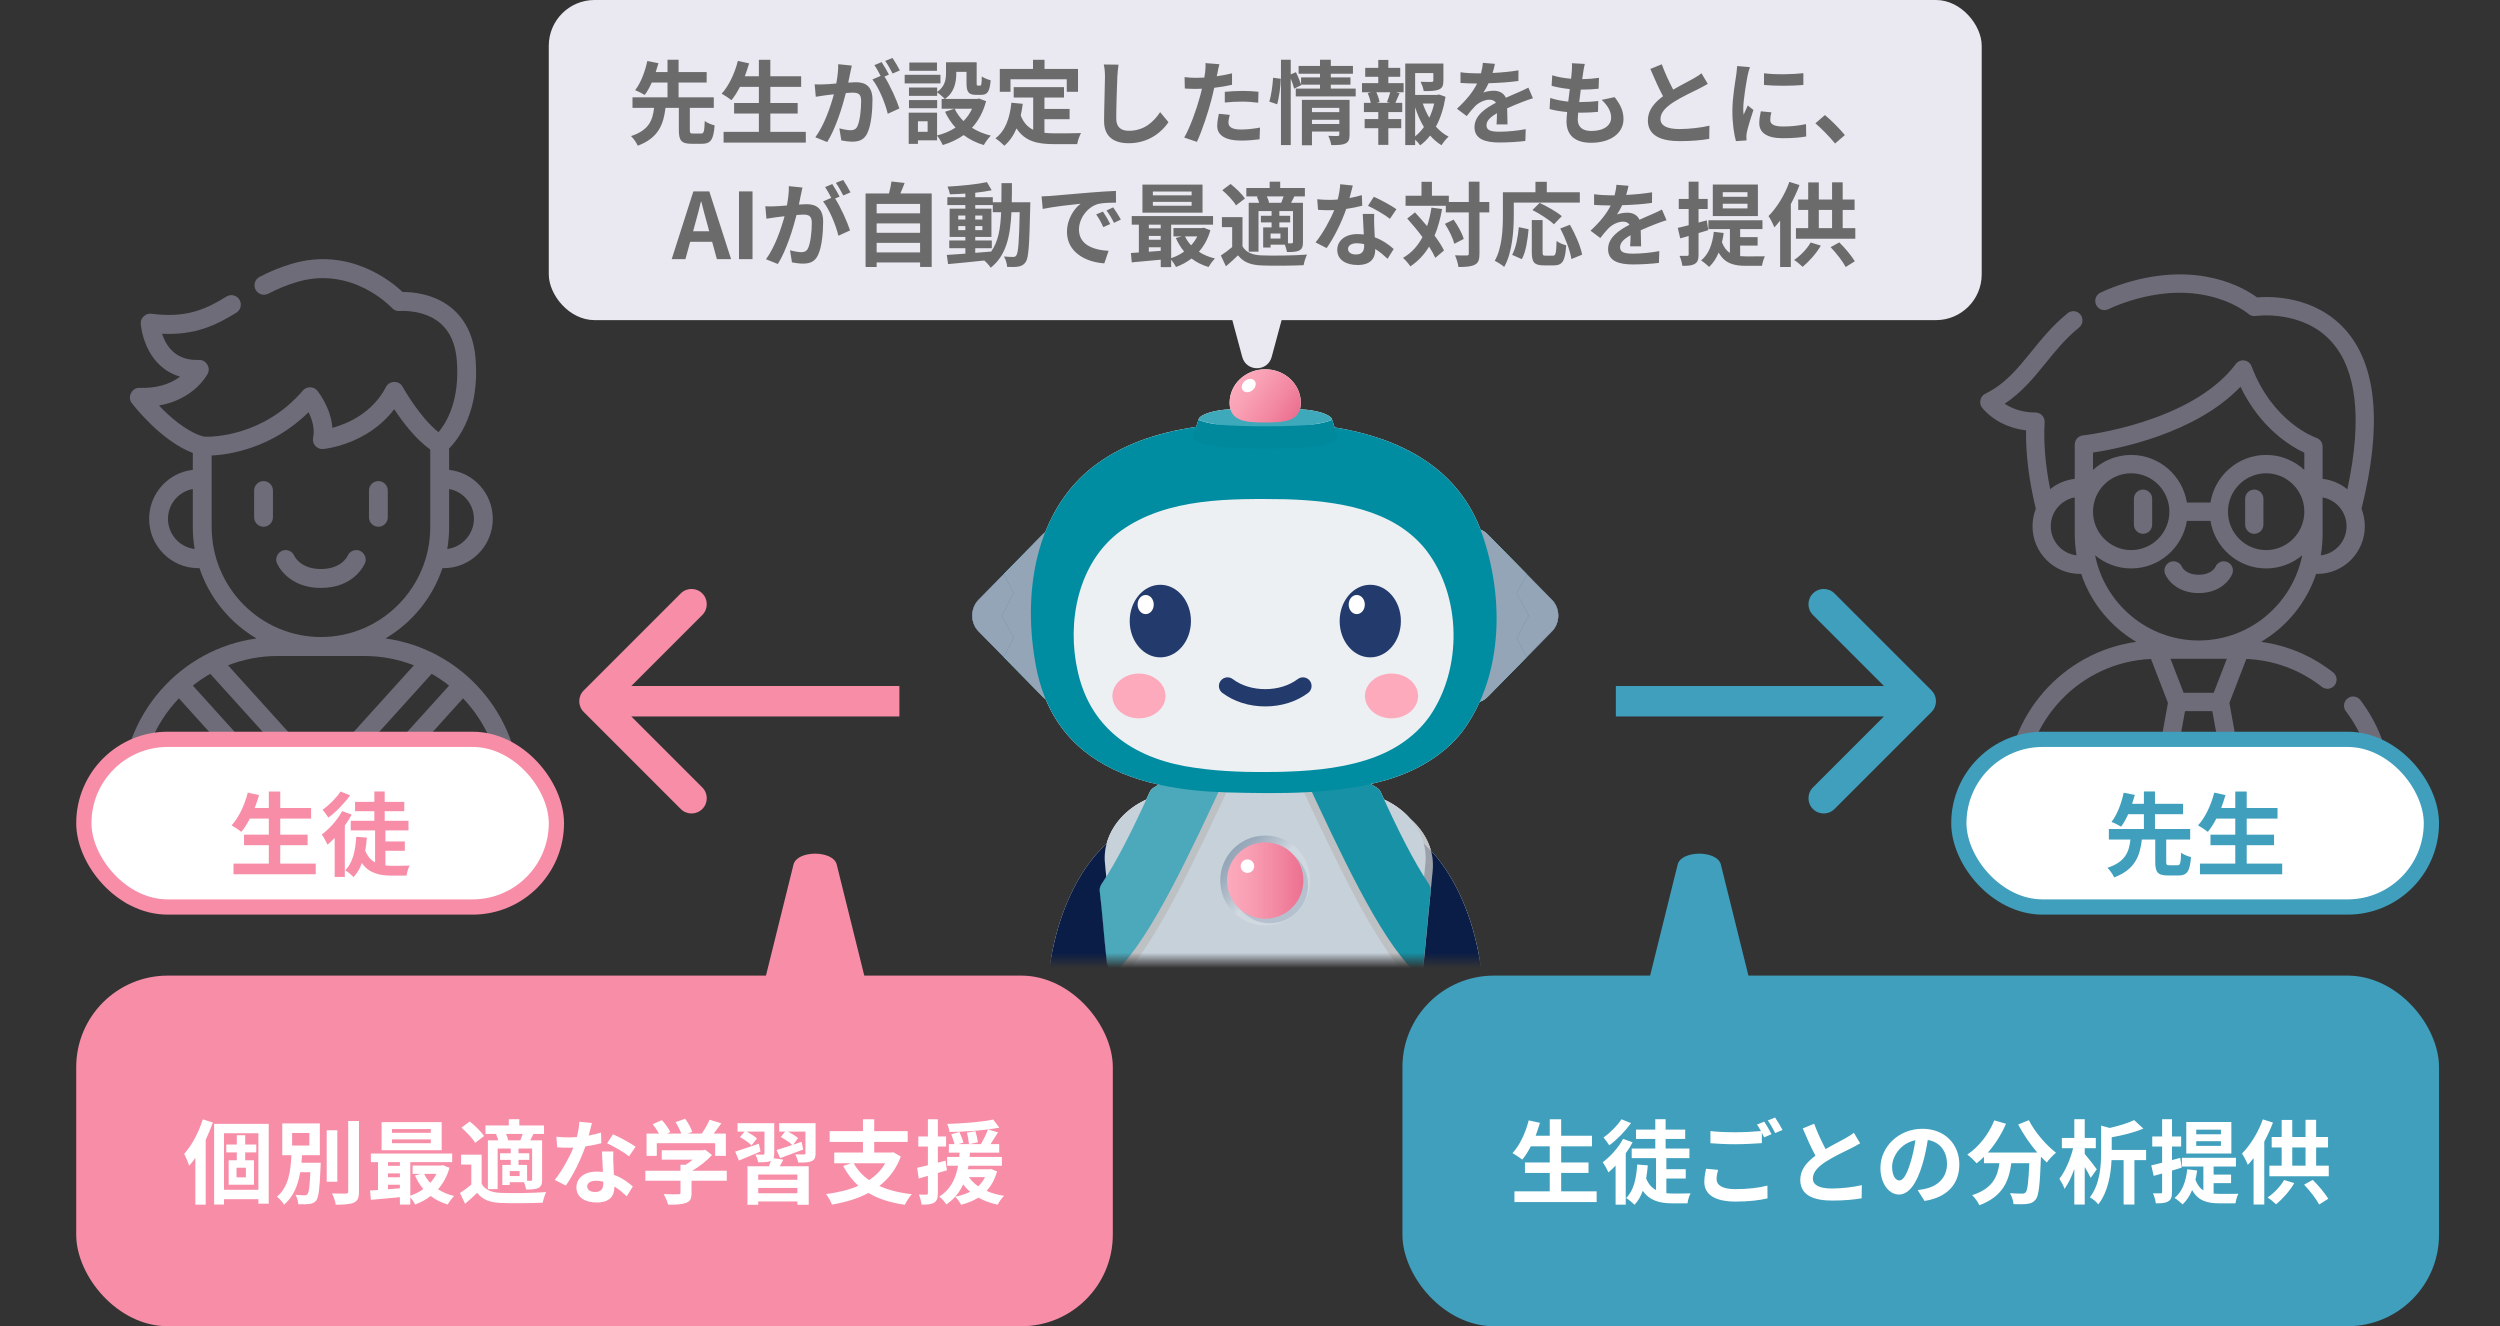 <svg width="164" height="87" viewBox="0 0 164 87" fill="none" xmlns="http://www.w3.org/2000/svg">
<rect x="0" y="0" width="164" height="87" fill="#333333" stroke="none"/>
<rect x="36" width="94" height="21" rx="3" fill="#EAE8F0"/>
<path d="M83.422 23.416C83.156 24.403 81.757 24.403 81.491 23.416L79.501 16.032C79.33 15.396 79.809 14.772 80.467 14.772L84.446 14.772C85.104 14.772 85.583 15.396 85.412 16.032L83.422 23.416Z" fill="#EAE8F0"/>
<path d="M52.054 56.714C52.29 55.762 54.653 55.762 54.889 56.714L56.957 65.048C57.081 65.55 56.412 66 55.539 66H51.404C50.532 66 49.862 65.55 49.987 65.048L52.054 56.714Z" fill="#F78DA7"/>
<path d="M110.054 56.714C110.29 55.762 112.653 55.762 112.889 56.714L114.957 65.048C115.081 65.55 114.412 66 113.539 66H109.404C108.532 66 107.862 65.55 107.987 65.048L110.054 56.714Z" fill="#3F9FBC"/>
<path d="M45.469 8.76H45.991C46.171 8.76 46.207 8.646 46.231 7.938C46.375 8.058 46.687 8.178 46.879 8.226C46.807 9.174 46.615 9.432 46.057 9.432H45.361C44.689 9.432 44.533 9.21 44.533 8.532V7.074H43.657C43.525 8.142 43.219 9.036 41.839 9.558C41.755 9.366 41.557 9.078 41.395 8.928C42.589 8.538 42.817 7.866 42.907 7.074H41.491V6.384H43.789V5.412H42.757C42.619 5.718 42.463 6.006 42.295 6.228C42.133 6.126 41.833 5.982 41.665 5.916C42.055 5.424 42.337 4.614 42.463 4.002L43.195 4.146C43.141 4.332 43.081 4.524 43.015 4.728H43.789V3.918H44.515V4.728H46.357V5.412H44.515V6.384H46.825V7.074H45.253V8.532C45.253 8.73 45.283 8.76 45.469 8.76ZM50.533 8.652H52.861V9.354H47.467V8.652H49.783V7.446H48.157V6.756H49.783V5.7H48.541C48.367 6.03 48.181 6.336 47.983 6.57C47.839 6.456 47.521 6.24 47.341 6.144C47.809 5.64 48.199 4.812 48.403 3.996L49.141 4.158C49.057 4.446 48.961 4.728 48.859 5.004H49.783V3.924H50.533V5.004H52.555V5.7H50.533V6.756H52.327V7.446H50.533V8.652ZM55.879 4.302C55.843 4.458 55.801 4.65 55.771 4.8C55.735 4.98 55.687 5.202 55.645 5.418C55.849 5.406 56.023 5.394 56.149 5.394C56.785 5.394 57.235 5.676 57.235 6.54C57.235 7.248 57.151 8.22 56.893 8.742C56.695 9.162 56.365 9.294 55.909 9.294C55.681 9.294 55.393 9.252 55.189 9.21L55.063 8.418C55.291 8.484 55.639 8.544 55.795 8.544C55.999 8.544 56.149 8.484 56.245 8.286C56.407 7.944 56.491 7.218 56.491 6.624C56.491 6.144 56.281 6.078 55.909 6.078C55.813 6.078 55.663 6.09 55.489 6.102C55.261 7.014 54.817 8.436 54.265 9.318L53.485 9.006C54.067 8.22 54.481 7.008 54.703 6.186C54.487 6.21 54.295 6.234 54.187 6.246C54.013 6.276 53.701 6.318 53.515 6.348L53.443 5.532C53.665 5.55 53.863 5.538 54.085 5.532C54.271 5.526 54.553 5.508 54.859 5.478C54.943 5.028 54.997 4.59 54.985 4.212L55.879 4.302ZM58.549 3.804C58.705 4.032 58.927 4.41 59.029 4.62L58.555 4.824C58.429 4.578 58.237 4.224 58.069 3.996L58.549 3.804ZM57.835 4.074C57.985 4.296 58.201 4.674 58.315 4.896L58.021 5.022C58.381 5.58 58.831 6.582 58.999 7.116L58.237 7.464C58.081 6.798 57.655 5.742 57.229 5.214L57.769 4.98C57.649 4.752 57.499 4.464 57.361 4.272L57.835 4.074ZM61.465 4.104V4.644H59.653V4.104H61.465ZM61.693 4.908V5.472H59.347V4.908H61.693ZM61.477 6.564V7.098H59.629V6.564H61.477ZM63.769 7.134H62.623C62.767 7.434 62.965 7.704 63.205 7.944C63.439 7.71 63.625 7.44 63.769 7.134ZM60.853 8.646V7.956H60.217V8.646H60.853ZM64.219 6.462L64.687 6.636C64.495 7.362 64.177 7.932 63.763 8.382C64.117 8.61 64.537 8.784 64.999 8.898C64.843 9.048 64.639 9.33 64.537 9.516C64.033 9.366 63.595 9.144 63.217 8.862C62.815 9.144 62.353 9.36 61.843 9.516C61.771 9.342 61.603 9.06 61.471 8.898V9.204H60.217V9.438H59.611V7.392H61.471V8.886C61.921 8.772 62.329 8.604 62.683 8.37C62.407 8.07 62.179 7.722 61.993 7.332L62.605 7.134H61.771V6.492H61.975C61.873 6.372 61.621 6.156 61.477 6.06V6.288H59.629V5.742H61.477V6.03C61.993 5.676 62.059 5.202 62.059 4.8V4.086H64.069V5.43C64.069 5.598 64.081 5.616 64.147 5.616H64.297C64.375 5.616 64.399 5.538 64.405 5.016C64.537 5.118 64.813 5.22 64.987 5.268C64.927 6.012 64.771 6.222 64.369 6.222H64.021C63.541 6.222 63.403 6.036 63.403 5.442V4.716H62.731V4.818C62.731 5.382 62.611 6.066 61.987 6.492H64.099L64.219 6.462ZM66.289 5.202V6.024H65.587V4.524H67.765V3.924H68.521V4.524H70.717V6.024H69.979V5.202H66.289ZM68.515 7.818V8.712C68.731 8.736 68.959 8.748 69.199 8.748C69.523 8.748 70.513 8.748 70.915 8.73C70.813 8.904 70.699 9.246 70.663 9.456H69.163C68.059 9.456 67.237 9.276 66.685 8.424C66.493 8.88 66.229 9.264 65.887 9.558C65.767 9.432 65.467 9.18 65.299 9.072C65.947 8.592 66.241 7.764 66.349 6.738L67.093 6.81C67.057 7.08 67.015 7.332 66.961 7.572C67.141 8.052 67.423 8.34 67.777 8.514V6.396H66.499V5.718H69.799V6.396H68.515V7.146H70.165V7.818H68.515ZM73.375 4.242C73.339 4.494 73.309 4.8 73.297 5.04C73.273 5.688 73.225 7.032 73.225 7.776C73.225 8.382 73.585 8.58 74.053 8.58C75.043 8.58 75.673 8.01 76.105 7.356L76.651 8.016C76.267 8.592 75.415 9.396 74.047 9.396C73.063 9.396 72.427 8.964 72.427 7.938C72.427 7.134 72.487 5.556 72.487 5.04C72.487 4.758 72.463 4.47 72.409 4.23L73.375 4.242ZM80.671 7.536C80.623 7.704 80.587 7.902 80.587 8.034C80.587 8.298 80.767 8.496 81.409 8.496C81.811 8.496 82.225 8.448 82.657 8.37L82.627 9.138C82.291 9.18 81.883 9.222 81.403 9.222C80.395 9.222 79.849 8.874 79.849 8.268C79.849 7.992 79.909 7.704 79.957 7.464L80.671 7.536ZM79.993 4.212C79.945 4.374 79.891 4.644 79.867 4.776C79.855 4.842 79.837 4.92 79.819 5.004C80.155 4.956 80.491 4.89 80.821 4.812V5.562C80.461 5.646 80.053 5.712 79.651 5.76C79.597 6.018 79.537 6.282 79.471 6.528C79.255 7.368 78.853 8.592 78.517 9.306L77.683 9.024C78.043 8.424 78.499 7.164 78.721 6.324C78.763 6.162 78.811 5.994 78.847 5.82C78.709 5.826 78.577 5.832 78.451 5.832C78.163 5.832 77.935 5.82 77.725 5.808L77.707 5.058C78.013 5.094 78.217 5.106 78.463 5.106C78.637 5.106 78.817 5.1 79.003 5.088C79.027 4.956 79.045 4.842 79.057 4.746C79.081 4.524 79.093 4.278 79.075 4.14L79.993 4.212ZM80.347 6.024C80.683 5.994 81.115 5.964 81.499 5.964C81.841 5.964 82.201 5.982 82.555 6.018L82.537 6.738C82.237 6.702 81.871 6.666 81.505 6.666C81.097 6.666 80.725 6.684 80.347 6.726V6.024ZM83.785 6.84L83.269 6.666C83.395 6.258 83.485 5.586 83.515 5.1L84.019 5.166C84.007 5.664 83.911 6.378 83.785 6.84ZM86.065 8.136H87.859V7.86H86.065V8.136ZM87.859 7.074H86.065V7.356H87.859V7.074ZM88.531 6.552V8.838C88.531 9.15 88.471 9.318 88.255 9.414C88.045 9.516 87.745 9.516 87.331 9.516C87.307 9.342 87.223 9.084 87.139 8.91C87.385 8.928 87.667 8.922 87.745 8.922C87.829 8.922 87.859 8.898 87.859 8.826V8.628H86.065V9.528H85.405V6.552H88.531ZM87.301 5.814H88.933V6.324H85.003V5.814H86.593V5.556H85.351L85.363 5.586L84.895 5.814C84.853 5.64 84.769 5.388 84.673 5.154V9.516H84.031V3.918H84.673V4.878L85.015 4.734C85.141 4.992 85.279 5.328 85.351 5.55V5.076H86.593V4.836H85.189V4.326H86.593V3.918H87.301V4.326H88.753V4.836H87.301V5.076H88.591V5.556H87.301V5.814ZM91.177 6.75L90.985 6.696C91.057 6.516 91.147 6.258 91.201 6.054H90.289C90.391 6.27 90.475 6.528 90.499 6.696L90.307 6.75H91.177ZM91.075 5.04V5.454H92.077V6.054H91.579L91.813 6.114C91.711 6.336 91.621 6.57 91.537 6.75H91.987V7.35H91.075V7.812H91.921V8.412H91.075V9.504H90.415V8.412H89.521V7.812H90.415V7.35H89.473V6.75H89.923C89.887 6.558 89.809 6.306 89.725 6.108L89.941 6.054H89.347V5.454H90.415V5.04H89.557V4.452H90.415V3.93H91.075V4.452H91.855V5.04H91.075ZM92.833 7.038V8.946C93.049 8.772 93.241 8.568 93.409 8.334C93.175 7.95 92.983 7.512 92.833 7.038ZM94.081 6.792H93.337C93.445 7.122 93.589 7.434 93.763 7.722C93.901 7.434 94.009 7.116 94.081 6.792ZM94.399 6.198L94.825 6.348C94.711 7.074 94.501 7.746 94.195 8.31C94.441 8.58 94.717 8.808 95.029 8.964C94.873 9.096 94.669 9.348 94.567 9.528C94.285 9.36 94.039 9.144 93.817 8.892C93.625 9.138 93.409 9.354 93.163 9.534C93.085 9.414 92.959 9.276 92.833 9.162V9.516H92.185V4.17H94.687V5.298C94.687 5.604 94.621 5.778 94.387 5.874C94.159 5.97 93.835 5.976 93.397 5.976C93.367 5.784 93.277 5.538 93.193 5.364C93.487 5.376 93.817 5.376 93.907 5.376C93.997 5.37 94.027 5.352 94.027 5.286V4.794H92.833V6.228H94.279L94.399 6.198ZM98.065 4.188C98.035 4.338 97.993 4.536 97.915 4.788C98.485 4.758 99.085 4.704 99.613 4.614L99.607 5.31C99.037 5.394 98.299 5.442 97.651 5.46C97.549 5.682 97.429 5.898 97.309 6.072C97.465 6 97.789 5.952 97.987 5.952C98.353 5.952 98.653 6.108 98.785 6.414C99.097 6.27 99.349 6.168 99.595 6.06C99.829 5.958 100.039 5.862 100.261 5.748L100.561 6.444C100.369 6.498 100.051 6.618 99.847 6.696C99.577 6.804 99.235 6.936 98.869 7.104C98.875 7.44 98.887 7.884 98.893 8.16H98.173C98.191 7.98 98.197 7.692 98.203 7.428C97.753 7.686 97.513 7.92 97.513 8.22C97.513 8.55 97.795 8.64 98.383 8.64C98.893 8.64 99.559 8.574 100.087 8.472L100.063 9.246C99.667 9.3 98.929 9.348 98.365 9.348C97.423 9.348 96.727 9.12 96.727 8.346C96.727 7.578 97.447 7.098 98.131 6.744C98.041 6.594 97.879 6.54 97.711 6.54C97.375 6.54 97.003 6.732 96.775 6.954C96.595 7.134 96.421 7.35 96.217 7.614L95.575 7.134C96.205 6.552 96.631 6.018 96.901 5.478C96.871 5.478 96.847 5.478 96.823 5.478C96.577 5.478 96.139 5.466 95.809 5.442V4.74C96.115 4.788 96.559 4.812 96.865 4.812C96.955 4.812 97.057 4.812 97.153 4.812C97.219 4.572 97.261 4.338 97.273 4.122L98.065 4.188ZM103.963 4.194C103.909 4.41 103.885 4.572 103.861 4.728C103.843 4.83 103.819 4.992 103.795 5.19C104.227 5.184 104.611 5.148 104.893 5.106L104.869 5.82C104.509 5.856 104.179 5.88 103.699 5.88C103.663 6.144 103.627 6.426 103.597 6.696C103.609 6.696 103.627 6.696 103.639 6.696C104.011 6.696 104.455 6.672 104.845 6.624L104.827 7.338C104.491 7.368 104.143 7.392 103.765 7.392C103.687 7.392 103.603 7.392 103.525 7.392C103.513 7.572 103.501 7.722 103.501 7.83C103.501 8.328 103.807 8.592 104.395 8.592C105.235 8.592 105.691 8.208 105.691 7.716C105.691 7.308 105.469 6.924 105.073 6.552L105.919 6.372C106.315 6.876 106.501 7.302 106.501 7.812C106.501 8.718 105.685 9.366 104.371 9.366C103.429 9.366 102.763 8.958 102.763 7.956C102.763 7.812 102.781 7.596 102.805 7.35C102.367 7.308 101.971 7.242 101.653 7.152L101.695 6.426C102.085 6.558 102.487 6.624 102.877 6.666C102.913 6.396 102.949 6.114 102.979 5.844C102.565 5.802 102.139 5.73 101.785 5.628L101.827 4.938C102.175 5.052 102.625 5.13 103.063 5.166C103.081 4.98 103.099 4.818 103.111 4.68C103.129 4.398 103.129 4.278 103.117 4.146L103.963 4.194ZM109.012 4.218C109.24 4.842 109.522 5.418 109.762 5.88C110.254 5.592 110.776 5.334 111.058 5.172C111.286 5.04 111.46 4.938 111.616 4.806L112.03 5.502C111.85 5.61 111.658 5.712 111.436 5.826C111.064 6.012 110.308 6.36 109.762 6.714C109.264 7.044 108.928 7.386 108.928 7.806C108.928 8.238 109.342 8.466 110.176 8.466C110.794 8.466 111.604 8.376 112.138 8.244L112.126 9.108C111.616 9.198 110.98 9.258 110.2 9.258C109.006 9.258 108.1 8.928 108.1 7.896C108.1 7.236 108.52 6.738 109.096 6.312C108.82 5.802 108.532 5.16 108.262 4.524L109.012 4.218ZM115.72 4.806C116.458 4.908 117.652 4.878 118.3 4.8V5.574C117.562 5.64 116.476 5.646 115.72 5.574V4.806ZM116.2 7.368C116.152 7.566 116.128 7.71 116.128 7.872C116.128 8.136 116.356 8.298 116.968 8.298C117.502 8.298 117.946 8.25 118.474 8.142L118.486 8.952C118.096 9.024 117.616 9.066 116.938 9.066C115.906 9.066 115.408 8.7 115.408 8.082C115.408 7.848 115.444 7.608 115.51 7.302L116.2 7.368ZM114.796 4.404C114.748 4.53 114.67 4.83 114.646 4.938C114.568 5.34 114.358 6.54 114.358 7.14C114.358 7.254 114.364 7.41 114.382 7.53C114.472 7.326 114.568 7.116 114.652 6.918L115.024 7.212C114.856 7.71 114.658 8.364 114.592 8.682C114.574 8.772 114.562 8.904 114.562 8.964C114.562 9.03 114.568 9.126 114.574 9.21L113.878 9.258C113.758 8.844 113.644 8.112 113.644 7.296C113.644 6.396 113.83 5.382 113.896 4.92C113.914 4.752 113.95 4.524 113.956 4.332L114.796 4.404ZM120.381 9.414C120.015 8.964 119.505 8.448 119.091 8.088L119.715 7.548C120.141 7.896 120.723 8.49 121.023 8.862L120.381 9.414ZM45.6 14.684L45.468 15.17H46.524L46.392 14.684C46.254 14.222 46.134 13.712 46.008 13.232H45.978C45.864 13.718 45.732 14.222 45.6 14.684ZM44.064 17L45.486 12.554H46.53L47.958 17H47.028L46.716 15.86H45.276L44.964 17H44.064ZM48.478 17V12.554H49.366V17H48.478ZM52.642 12.302C52.606 12.458 52.564 12.65 52.534 12.8C52.498 12.98 52.45 13.202 52.408 13.418C52.612 13.406 52.786 13.394 52.912 13.394C53.548 13.394 53.998 13.676 53.998 14.54C53.998 15.248 53.914 16.22 53.656 16.742C53.458 17.162 53.128 17.294 52.672 17.294C52.444 17.294 52.156 17.252 51.952 17.21L51.826 16.418C52.054 16.484 52.402 16.544 52.558 16.544C52.762 16.544 52.912 16.484 53.008 16.286C53.17 15.944 53.254 15.218 53.254 14.624C53.254 14.144 53.044 14.078 52.672 14.078C52.576 14.078 52.426 14.09 52.252 14.102C52.024 15.014 51.58 16.436 51.028 17.318L50.248 17.006C50.83 16.22 51.244 15.008 51.466 14.186C51.25 14.21 51.058 14.234 50.95 14.246C50.776 14.276 50.464 14.318 50.278 14.348L50.206 13.532C50.428 13.55 50.626 13.538 50.848 13.532C51.034 13.526 51.316 13.508 51.622 13.478C51.706 13.028 51.76 12.59 51.748 12.212L52.642 12.302ZM55.312 11.804C55.468 12.032 55.69 12.41 55.792 12.62L55.318 12.824C55.192 12.578 55 12.224 54.832 11.996L55.312 11.804ZM54.598 12.074C54.748 12.296 54.964 12.674 55.078 12.896L54.784 13.022C55.144 13.58 55.594 14.582 55.762 15.116L55 15.464C54.844 14.798 54.418 13.742 53.992 13.214L54.532 12.98C54.412 12.752 54.262 12.464 54.124 12.272L54.598 12.074ZM57.508 16.556H60.358V15.932H57.508V16.556ZM60.358 14.654H57.508V15.272H60.358V14.654ZM60.358 13.376H57.508V13.994H60.358V13.376ZM59.062 12.692H61.12V17.51H60.358V17.216H57.508V17.516H56.782V12.692H58.318C58.384 12.434 58.45 12.146 58.48 11.906L59.344 12.002C59.254 12.242 59.158 12.476 59.062 12.692ZM63.976 16.28V16.586C64.318 16.562 64.672 16.532 65.02 16.502C65.488 15.854 65.632 14.996 65.674 13.922H65.128V13.454H63.976V13.688H65.038V15.542H63.976V15.776H65.062V16.28H63.976ZM62.86 15.098H63.328V14.828H62.86V15.098ZM64.444 14.828H63.976V15.098H64.444V14.828ZM63.976 14.402H64.444V14.138H63.976V14.402ZM62.86 14.138V14.402H63.328V14.138H62.86ZM66.37 13.268H67.588C67.588 13.268 67.582 13.502 67.582 13.586C67.528 16.04 67.48 16.91 67.288 17.186C67.15 17.384 67.012 17.444 66.814 17.486C66.634 17.522 66.358 17.516 66.07 17.51C66.058 17.312 65.98 17.024 65.86 16.826C66.124 16.85 66.352 16.856 66.466 16.856C66.556 16.856 66.616 16.832 66.67 16.754C66.796 16.592 66.856 15.86 66.892 13.922H66.352C66.274 15.53 65.998 16.766 64.99 17.564C64.9 17.42 64.726 17.222 64.57 17.09C63.706 17.18 62.842 17.27 62.194 17.324L62.11 16.724C62.446 16.7 62.866 16.67 63.328 16.64V16.28H62.272V15.776H63.328V15.542H62.296V13.688H63.328V13.454H62.146V12.938H63.328V12.698C62.98 12.722 62.638 12.74 62.314 12.746C62.29 12.602 62.224 12.38 62.158 12.242C63.046 12.194 64.084 12.092 64.744 11.948L65.056 12.482C64.738 12.548 64.366 12.602 63.976 12.644V12.938H65.128V13.268H65.692C65.698 12.872 65.698 12.458 65.698 12.014H66.382C66.382 12.452 66.382 12.872 66.37 13.268ZM68.326 12.884C68.566 12.878 68.8 12.866 68.914 12.854C69.418 12.812 70.408 12.722 71.506 12.632C72.124 12.578 72.778 12.542 73.204 12.524L73.21 13.292C72.886 13.298 72.37 13.298 72.052 13.376C71.326 13.568 70.78 14.342 70.78 15.056C70.78 16.046 71.704 16.4 72.724 16.454L72.442 17.276C71.182 17.192 69.994 16.52 69.994 15.218C69.994 14.354 70.48 13.67 70.888 13.364C70.324 13.424 69.1 13.556 68.404 13.706L68.326 12.884ZM72.352 13.88C72.502 14.096 72.718 14.462 72.832 14.696L72.376 14.9C72.226 14.57 72.1 14.336 71.908 14.066L72.352 13.88ZM73.024 13.604C73.174 13.814 73.402 14.168 73.528 14.402L73.078 14.618C72.916 14.294 72.778 14.072 72.586 13.808L73.024 13.604ZM78.172 12.812V12.566H75.628V12.812H78.172ZM78.172 13.496V13.244H75.628V13.496H78.172ZM78.886 12.11V13.952H74.944V12.11H78.886ZM78.544 15.506H77.734C77.836 15.722 77.974 15.92 78.136 16.094C78.298 15.92 78.436 15.722 78.544 15.506ZM75.364 16.22V16.514C75.616 16.496 75.88 16.478 76.144 16.454V16.22H75.364ZM75.364 15.476V15.728H76.144V15.476H75.364ZM76.144 14.738H75.364V14.978H76.144V14.738ZM78.964 14.936L79.402 15.104C79.24 15.668 78.982 16.136 78.646 16.514C78.946 16.712 79.306 16.862 79.702 16.958C79.564 17.09 79.378 17.348 79.282 17.516C78.856 17.39 78.484 17.204 78.166 16.958C77.86 17.192 77.518 17.378 77.146 17.516C77.08 17.378 76.948 17.18 76.828 17.036V17.522H76.144V17.036C75.454 17.102 74.77 17.162 74.242 17.21L74.188 16.598C74.344 16.586 74.524 16.58 74.71 16.562V14.738H74.242V14.174H79.576V14.738H76.828V16.934C77.134 16.832 77.428 16.688 77.68 16.502C77.464 16.244 77.278 15.944 77.134 15.614L77.53 15.506H76.978V14.96H78.844L78.964 14.936ZM83.248 13.304H84.046C84.1 13.178 84.154 13.022 84.202 12.884H83.104C83.176 13.022 83.23 13.178 83.248 13.304ZM84.82 15.866V13.844H83.926V14.156H84.634V14.588H83.926V14.918H84.49V15.962C84.598 15.962 84.688 15.962 84.73 15.962C84.796 15.956 84.82 15.938 84.82 15.866ZM83.998 15.65V15.32H83.35V15.65H83.998ZM82.45 12.908L82.552 12.884H81.76V12.332H83.29V11.918H83.98V12.332H85.6V12.884H84.91C84.832 13.04 84.76 13.178 84.694 13.304H85.474V15.878C85.474 16.166 85.426 16.322 85.234 16.43C85.036 16.526 84.784 16.532 84.424 16.532C84.406 16.394 84.346 16.202 84.286 16.052H83.35V16.238H82.864V14.918H83.416V14.588H82.714V14.156H83.416V13.844H82.558V16.508H81.916V13.304H82.6C82.564 13.172 82.51 13.028 82.45 12.908ZM81.67 13.022L81.082 13.472C80.914 13.178 80.518 12.764 80.182 12.476L80.728 12.068C81.064 12.338 81.478 12.734 81.67 13.022ZM81.508 14.246V16.16C81.742 16.562 82.162 16.73 82.774 16.754C83.494 16.784 84.91 16.766 85.738 16.7C85.654 16.868 85.552 17.198 85.516 17.396C84.772 17.432 83.5 17.444 82.768 17.414C82.054 17.384 81.574 17.21 81.214 16.748C80.974 16.982 80.728 17.21 80.422 17.468L80.086 16.76C80.32 16.61 80.59 16.412 80.83 16.208V14.9H80.158V14.246H81.508ZM88.744 12.17C88.696 12.362 88.618 12.668 88.528 12.992C88.822 12.938 89.104 12.872 89.338 12.8L89.362 13.496C89.086 13.568 88.714 13.646 88.312 13.706C88.024 14.546 87.514 15.596 87.028 16.274L86.302 15.902C86.776 15.314 87.262 14.432 87.526 13.784C87.418 13.79 87.316 13.79 87.214 13.79C86.968 13.79 86.722 13.784 86.464 13.766L86.41 13.07C86.668 13.1 86.986 13.112 87.208 13.112C87.388 13.112 87.568 13.106 87.754 13.088C87.838 12.758 87.904 12.398 87.916 12.086L88.744 12.17ZM88.432 16.322C88.432 16.544 88.618 16.694 88.948 16.694C89.362 16.694 89.488 16.466 89.488 16.136C89.488 16.1 89.488 16.064 89.488 16.016C89.332 15.98 89.17 15.956 89.002 15.956C88.654 15.956 88.432 16.112 88.432 16.322ZM90.148 14.036C90.13 14.288 90.142 14.54 90.148 14.804C90.154 14.978 90.172 15.266 90.184 15.566C90.7 15.758 91.12 16.058 91.426 16.334L91.024 16.976C90.814 16.784 90.544 16.532 90.214 16.334C90.214 16.352 90.214 16.376 90.214 16.394C90.214 16.952 89.908 17.384 89.056 17.384C88.312 17.384 87.724 17.054 87.724 16.394C87.724 15.806 88.216 15.356 89.05 15.356C89.194 15.356 89.326 15.368 89.464 15.38C89.44 14.936 89.41 14.402 89.398 14.036H90.148ZM91.18 14.354C90.832 14.078 90.148 13.688 89.74 13.502L90.124 12.908C90.556 13.094 91.3 13.502 91.606 13.724L91.18 14.354ZM93.904 13.622L94.6 13.712C94.486 14.36 94.324 14.942 94.108 15.458C94.372 15.806 94.588 16.142 94.726 16.43L94.156 16.916C94.06 16.7 93.922 16.448 93.748 16.178C93.43 16.706 93.022 17.138 92.518 17.474C92.434 17.33 92.188 17.048 92.038 16.916C92.596 16.592 93.01 16.13 93.316 15.554C92.998 15.128 92.644 14.702 92.314 14.336L92.824 13.934C93.082 14.21 93.352 14.516 93.616 14.834C93.742 14.462 93.838 14.06 93.904 13.622ZM94.786 14.684L95.356 14.408C95.638 14.804 95.926 15.32 96.022 15.674L95.404 15.992C95.314 15.638 95.056 15.092 94.786 14.684ZM97.696 13.25V13.934H97.054V16.634C97.054 17.036 96.982 17.246 96.754 17.36C96.526 17.486 96.172 17.516 95.674 17.516C95.65 17.306 95.548 16.964 95.446 16.748C95.782 16.766 96.106 16.76 96.208 16.76C96.316 16.76 96.352 16.73 96.352 16.634V13.934H94.846V13.502H92.206V12.842H93.25V11.924H93.934V12.842H95.044V13.25H96.352V11.918H97.054V13.25H97.696ZM99.304 13.292V14.126C99.304 15.092 99.214 16.574 98.674 17.51C98.542 17.39 98.224 17.186 98.056 17.108C98.548 16.25 98.59 14.99 98.59 14.126V12.614H100.726V11.924H101.47V12.614H103.636V13.292H99.304ZM102.454 14.18L101.938 14.714C101.65 14.432 101.02 14.03 100.528 13.778L101.002 13.31C101.482 13.538 102.13 13.898 102.454 14.18ZM99.832 17L99.196 16.718C99.448 16.262 99.574 15.566 99.634 14.9L100.276 15.038C100.21 15.728 100.102 16.52 99.832 17ZM101.386 16.772H101.872C102.052 16.772 102.088 16.634 102.112 15.806C102.262 15.932 102.556 16.046 102.742 16.094C102.676 17.12 102.496 17.408 101.938 17.408H101.272C100.636 17.408 100.486 17.198 100.486 16.532V14.438H101.194V16.526C101.194 16.742 101.218 16.772 101.386 16.772ZM102.352 14.99L102.988 14.744C103.342 15.368 103.69 16.16 103.786 16.706L103.084 16.994C103.006 16.46 102.694 15.626 102.352 14.99ZM106.828 12.188C106.798 12.338 106.756 12.536 106.678 12.788C107.248 12.758 107.848 12.704 108.376 12.614L108.37 13.31C107.8 13.394 107.062 13.442 106.414 13.46C106.312 13.682 106.192 13.898 106.072 14.072C106.228 14 106.552 13.952 106.75 13.952C107.116 13.952 107.416 14.108 107.548 14.414C107.86 14.27 108.112 14.168 108.358 14.06C108.592 13.958 108.802 13.862 109.024 13.748L109.324 14.444C109.132 14.498 108.814 14.618 108.61 14.696C108.34 14.804 107.998 14.936 107.632 15.104C107.638 15.44 107.65 15.884 107.656 16.16H106.936C106.954 15.98 106.96 15.692 106.966 15.428C106.516 15.686 106.276 15.92 106.276 16.22C106.276 16.55 106.558 16.64 107.146 16.64C107.656 16.64 108.322 16.574 108.85 16.472L108.826 17.246C108.43 17.3 107.692 17.348 107.128 17.348C106.186 17.348 105.49 17.12 105.49 16.346C105.49 15.578 106.21 15.098 106.894 14.744C106.804 14.594 106.642 14.54 106.474 14.54C106.138 14.54 105.766 14.732 105.538 14.954C105.358 15.134 105.184 15.35 104.98 15.614L104.338 15.134C104.968 14.552 105.394 14.018 105.664 13.478C105.634 13.478 105.61 13.478 105.586 13.478C105.34 13.478 104.902 13.466 104.572 13.442V12.74C104.878 12.788 105.322 12.812 105.628 12.812C105.718 12.812 105.82 12.812 105.916 12.812C105.982 12.572 106.024 12.338 106.036 12.122L106.828 12.188ZM114.634 12.908V12.608H113.014V12.908H114.634ZM114.634 13.67V13.364H113.014V13.67H114.634ZM115.318 12.104V14.174H112.36V12.104H115.318ZM112.06 15.098L111.424 15.29V16.688C111.424 17.018 111.37 17.192 111.19 17.3C111.01 17.42 110.746 17.444 110.362 17.438C110.344 17.264 110.266 16.97 110.176 16.784C110.398 16.79 110.602 16.79 110.674 16.784C110.746 16.784 110.776 16.76 110.776 16.682V15.482C110.578 15.536 110.398 15.59 110.224 15.638L110.062 14.948C110.266 14.906 110.506 14.84 110.776 14.774V13.712H110.128V13.052H110.776V11.918H111.424V13.052H112.024V13.712H111.424V14.6L111.964 14.456L112.06 15.098ZM114.154 16.112V16.802C114.292 16.814 114.424 16.82 114.574 16.82C114.778 16.82 115.522 16.82 115.78 16.814C115.696 16.958 115.612 17.258 115.588 17.438H114.544C113.758 17.438 113.152 17.294 112.744 16.568C112.594 16.946 112.378 17.264 112.12 17.51C112.006 17.396 111.736 17.174 111.592 17.084C112.09 16.688 112.336 16.022 112.426 15.206L113.074 15.284C113.044 15.5 113.008 15.704 112.96 15.89C113.092 16.238 113.266 16.454 113.482 16.592V15.026H112.072V14.45H115.618V15.026H114.154V15.554H115.3V16.112H114.154ZM117.382 11.93L118.048 12.14C117.892 12.554 117.694 12.98 117.478 13.388V17.516H116.776V14.474C116.65 14.636 116.524 14.78 116.398 14.918C116.332 14.738 116.14 14.348 116.014 14.174C116.554 13.634 117.082 12.788 117.382 11.93ZM118.78 15.908L119.446 16.112C119.146 16.634 118.666 17.162 118.252 17.504C118.12 17.372 117.85 17.15 117.694 17.054C118.114 16.772 118.534 16.334 118.78 15.908ZM120.088 16.214L120.658 15.902C121.048 16.28 121.462 16.79 121.678 17.138L121.078 17.516C120.886 17.156 120.466 16.604 120.088 16.214ZM119.314 13.772V14.966H120.184V13.772H119.314ZM120.88 14.966H121.708V15.662H117.814V14.966H118.618V13.772H117.964V13.088H118.618V11.966H119.314V13.088H120.184V11.96H120.88V13.088H121.66V13.772H120.88V14.966Z" fill="#6B6B6B"/>
<g clip-path="url(#clip0_213_2265)">
<path d="M34.116 58.724V52.061C34.116 46.867 30.264 42.563 25.282 41.883C27.025 40.859 28.371 39.222 29.025 37.268C29.054 37.269 29.082 37.27 29.112 37.27C30.884 37.27 32.327 35.82 32.327 34.038C32.327 32.374 31.07 31 29.462 30.824V29.422C30.051 28.824 31.488 26.989 31.196 23.505C31.078 22.091 30.558 20.989 29.653 20.229C28.492 19.256 27.032 19.152 26.411 19.153C25.644 18.433 22.88 16.194 19.143 17.304C18.421 17.518 17.729 17.799 17.031 18.161C16.727 18.318 16.608 18.693 16.765 18.998C16.921 19.303 17.294 19.423 17.597 19.266C18.226 18.94 18.846 18.688 19.493 18.496C23.074 17.432 25.61 20.095 25.714 20.207C25.845 20.348 26.035 20.421 26.225 20.403C26.24 20.401 27.785 20.274 28.869 21.189C29.507 21.728 29.876 22.542 29.965 23.608C30.189 26.282 29.268 27.758 28.767 28.351C27.535 27.388 26.421 25.394 26.409 25.372C26.194 24.946 25.529 24.954 25.322 25.386C24.418 27.119 22.757 27.808 21.806 28.069C21.704 26.741 20.862 25.686 20.818 25.632C20.59 25.337 20.107 25.33 19.872 25.619C17.268 28.654 13.87 28.657 13.491 28.649C13.415 28.647 13.339 28.635 13.264 28.612C12.189 28.28 11.123 27.33 10.427 26.602C12.735 26.202 13.582 24.598 13.623 24.518C13.844 24.117 13.508 23.585 13.054 23.614C12.052 23.645 11.343 23.273 10.888 22.48C10.774 22.281 10.691 22.078 10.629 21.893C12.845 22.003 14.204 21.307 15.501 20.515C15.793 20.337 15.886 19.954 15.708 19.661C15.531 19.368 15.151 19.274 14.859 19.453C13.55 20.253 12.276 20.89 9.931 20.582C9.557 20.524 9.2 20.861 9.234 21.239C9.237 21.277 9.301 22.171 9.792 23.054C10.144 23.686 10.761 24.402 11.817 24.707C11.121 25.23 10.227 25.479 9.159 25.446C8.655 25.414 8.329 26.051 8.649 26.444C8.728 26.549 10.551 28.927 12.649 29.713V30.823C11.04 30.999 9.784 32.373 9.784 34.037C9.784 35.82 11.226 37.27 12.998 37.27C13.027 37.27 13.056 37.268 13.086 37.268C13.739 39.222 15.085 40.859 16.829 41.883C11.847 42.562 7.994 46.867 7.994 52.06V53.351C7.994 53.695 8.271 53.973 8.612 53.973C8.953 53.973 9.23 53.695 9.23 53.351V52.06C9.23 49.637 10.184 47.434 11.735 45.81L19.683 54.604C20.381 55.411 21.73 55.411 22.427 54.604L25.024 51.73C25.254 51.476 25.235 51.083 24.983 50.853C24.73 50.622 24.339 50.641 24.11 50.895L21.512 53.769C21.279 54.039 20.829 54.039 20.597 53.769L12.65 44.975C13.01 44.689 13.391 44.431 13.793 44.202L20.598 51.731C20.83 52 21.28 52 21.512 51.731L28.317 44.202C28.719 44.431 29.101 44.689 29.461 44.975L25.774 49.055C25.544 49.309 25.563 49.702 25.816 49.932C26.068 50.163 26.459 50.145 26.689 49.891L30.376 45.811C31.926 47.434 32.881 49.637 32.881 52.061V58.103H29.201V53.254C29.201 52.911 28.924 52.632 28.583 52.632C28.242 52.632 27.965 52.91 27.965 53.254V58.103H14.146V53.254C14.146 52.911 13.869 52.632 13.528 52.632C13.187 52.632 12.91 52.91 12.91 53.254V58.103H9.231V55.838C9.231 55.495 8.954 55.216 8.613 55.216C8.272 55.216 7.995 55.495 7.995 55.838V58.725C7.995 59.066 8.267 59.342 8.605 59.346H33.507C33.845 59.342 34.117 59.066 34.117 58.725L34.116 58.724ZM29.462 34.578V32.079C30.386 32.246 31.091 33.06 31.091 34.037C31.091 35.014 30.324 35.9 29.34 36.014C29.42 35.547 29.462 35.068 29.462 34.578ZM11.019 34.037C11.019 33.06 11.723 32.245 12.648 32.079V34.578C12.648 35.067 12.69 35.547 12.77 36.014C11.786 35.9 11.019 35.057 11.019 34.037ZM13.884 34.578V29.883C14.98 29.826 17.82 29.438 20.241 27.039C20.459 27.479 20.668 28.097 20.541 28.71C20.501 28.904 20.555 29.104 20.686 29.251C20.817 29.398 21.01 29.473 21.205 29.455C21.336 29.443 24.115 29.151 25.86 26.843C26.389 27.645 27.26 28.81 28.225 29.489V34.578C28.225 38.554 25.008 41.789 21.055 41.789C17.102 41.789 13.885 38.554 13.885 34.578H13.884ZM23.562 47.615L22.516 48.773L21.055 50.389L18.547 47.615L14.959 43.645C15.967 43.25 17.062 43.033 18.208 43.033H23.902C25.047 43.033 26.143 43.25 27.151 43.645L23.562 47.615V47.615Z" fill="#6F6C7A"/>
<path d="M23.941 36.948C24.115 36.553 23.804 36.077 23.372 36.087C23.114 36.087 22.895 36.245 22.802 36.47C22.77 36.536 22.37 37.328 21.055 37.328C19.739 37.328 19.34 36.536 19.308 36.47C19.216 36.245 18.996 36.087 18.738 36.087C18.306 36.077 17.995 36.553 18.17 36.948C18.198 37.018 18.861 38.568 21.054 38.568C23.247 38.568 23.91 37.018 23.939 36.948H23.941Z" fill="#6F6C7A"/>
<path d="M17.287 31.56C16.947 31.56 16.671 31.838 16.671 32.181V33.934C16.671 34.276 16.947 34.554 17.287 34.554C17.628 34.554 17.905 34.276 17.905 33.934V32.181C17.905 31.838 17.628 31.56 17.287 31.56Z" fill="#6F6C7A"/>
<path d="M24.822 34.554C25.163 34.554 25.439 34.276 25.439 33.934V32.181C25.439 31.838 25.163 31.56 24.822 31.56C24.481 31.56 24.205 31.838 24.205 32.181V33.934C24.205 34.276 24.481 34.554 24.822 34.554Z" fill="#6F6C7A"/>
</g>
<rect x="5.5" y="48.5" width="31" height="11" rx="5.5" fill="white"/>
<rect x="5.5" y="48.5" width="31" height="11" rx="5.5" stroke="#F78DA7"/>
<path d="M18.384 56.652H20.712V57.354H15.318V56.652H17.634V55.446H16.008V54.756H17.634V53.7H16.392C16.218 54.03 16.032 54.336 15.834 54.57C15.69 54.456 15.372 54.24 15.192 54.144C15.66 53.64 16.05 52.812 16.254 51.996L16.992 52.158C16.908 52.446 16.812 52.728 16.71 53.004H17.634V51.924H18.384V53.004H20.406V53.7H18.384V54.756H20.178V55.446H18.384V56.652ZM22.338 51.924L22.968 52.176C22.596 52.692 22.038 53.274 21.54 53.634C21.45 53.49 21.27 53.244 21.162 53.118C21.594 52.818 22.092 52.314 22.338 51.924ZM22.446 53.208L23.07 53.436C22.944 53.682 22.794 53.922 22.62 54.156V57.528H21.954V54.966C21.798 55.128 21.642 55.278 21.486 55.41C21.42 55.254 21.222 54.894 21.108 54.744C21.618 54.366 22.14 53.784 22.446 53.208ZM25.284 55.812V56.772C25.434 56.79 25.584 56.796 25.74 56.796C25.932 56.796 26.616 56.796 26.874 56.784C26.778 56.94 26.694 57.252 26.67 57.438H25.68C24.852 57.438 24.198 57.27 23.736 56.616C23.61 56.982 23.43 57.282 23.196 57.534C23.088 57.42 22.8 57.18 22.644 57.09C23.136 56.616 23.316 55.824 23.37 54.894L24.066 54.948C24.042 55.254 24.006 55.536 23.958 55.806C24.114 56.184 24.33 56.424 24.606 56.568V54.474H23.01V53.844H24.558V53.214H23.292V52.602H24.558V51.918H25.236V52.602H26.52V53.214H25.236V53.844H26.796V54.474H25.284V55.2H26.556V55.812H25.284Z" fill="#F78DA7"/>
<path d="M38.293 45.293C37.902 45.683 37.902 46.317 38.293 46.707L44.657 53.071C45.047 53.462 45.681 53.462 46.071 53.071C46.462 52.681 46.462 52.047 46.071 51.657L40.414 46L46.071 40.343C46.462 39.953 46.462 39.319 46.071 38.929C45.681 38.538 45.047 38.538 44.657 38.929L38.293 45.293ZM59 46V45H39V46V47H59V46Z" fill="#F78DA7"/>
<path d="M126.707 45.293C127.098 45.683 127.098 46.317 126.707 46.707L120.343 53.071C119.953 53.462 119.319 53.462 118.929 53.071C118.538 52.681 118.538 52.047 118.929 51.657L124.586 46L118.929 40.343C118.538 39.953 118.538 39.319 118.929 38.929C119.319 38.538 119.953 38.538 120.343 38.929L126.707 45.293ZM106 46V45H126V46V47H106V46Z" fill="#3F9FBC"/>
<rect x="5" y="64" width="68" height="23" rx="6" fill="#F78DA7"/>
<path d="M13.302 73.43L13.962 73.634C13.83 74.012 13.674 74.396 13.494 74.774V79.028H12.816V75.956C12.684 76.142 12.552 76.316 12.414 76.472C12.36 76.298 12.186 75.878 12.078 75.698C12.576 75.152 13.032 74.294 13.302 73.43ZM16.128 77.234V76.604H15.516V77.234H16.128ZM16.812 75.596H16.086V76.112H16.662V77.72H15V76.112H15.534V75.596H14.844V75.08H15.534V74.468H16.086V75.08H16.812V75.596ZM14.694 78.05H16.95V74.342H14.694V78.05ZM14.046 73.724H17.628V78.962H16.95V78.668H14.694V79.016H14.046V73.724ZM19.164 74.324V75.146H20.292V74.324H19.164ZM19.776 76.274H21.036C21.036 76.274 21.03 76.448 21.03 76.532C20.97 77.978 20.904 78.554 20.742 78.758C20.622 78.902 20.484 78.956 20.292 78.98C20.13 79.004 19.854 79.01 19.566 78.998C19.56 78.812 19.488 78.554 19.386 78.38C19.626 78.41 19.866 78.41 19.974 78.41C20.064 78.41 20.118 78.398 20.172 78.332C20.262 78.23 20.316 77.846 20.358 76.898H19.692C19.554 77.72 19.272 78.488 18.636 79.028C18.534 78.848 18.33 78.626 18.162 78.506C18.948 77.858 19.068 76.778 19.116 75.782H18.516V73.694H20.982V75.782H19.812C19.8 75.944 19.788 76.112 19.776 76.274ZM22.128 74.144V77.522H21.432V74.144H22.128ZM22.842 73.538H23.55V78.158C23.55 78.578 23.466 78.776 23.22 78.89C22.974 79.004 22.572 79.028 22.026 79.028C21.996 78.818 21.888 78.488 21.78 78.29C22.17 78.302 22.554 78.302 22.68 78.302C22.794 78.302 22.842 78.266 22.842 78.158V73.538ZM28.26 74.312V74.066H25.716V74.312H28.26ZM28.26 74.996V74.744H25.716V74.996H28.26ZM28.974 73.61V75.452H25.032V73.61H28.974ZM28.632 77.006H27.822C27.924 77.222 28.062 77.42 28.224 77.594C28.386 77.42 28.524 77.222 28.632 77.006ZM25.452 77.72V78.014C25.704 77.996 25.968 77.978 26.232 77.954V77.72H25.452ZM25.452 76.976V77.228H26.232V76.976H25.452ZM26.232 76.238H25.452V76.478H26.232V76.238ZM29.052 76.436L29.49 76.604C29.328 77.168 29.07 77.636 28.734 78.014C29.034 78.212 29.394 78.362 29.79 78.458C29.652 78.59 29.466 78.848 29.37 79.016C28.944 78.89 28.572 78.704 28.254 78.458C27.948 78.692 27.606 78.878 27.234 79.016C27.168 78.878 27.036 78.68 26.916 78.536V79.022H26.232V78.536C25.542 78.602 24.858 78.662 24.33 78.71L24.276 78.098C24.432 78.086 24.612 78.08 24.798 78.062V76.238H24.33V75.674H29.664V76.238H26.916V78.434C27.222 78.332 27.516 78.188 27.768 78.002C27.552 77.744 27.366 77.444 27.222 77.114L27.618 77.006H27.066V76.46H28.932L29.052 76.436ZM33.336 74.804H34.134C34.188 74.678 34.242 74.522 34.29 74.384H33.192C33.264 74.522 33.318 74.678 33.336 74.804ZM34.908 77.366V75.344H34.014V75.656H34.722V76.088H34.014V76.418H34.578V77.462C34.686 77.462 34.776 77.462 34.818 77.462C34.884 77.456 34.908 77.438 34.908 77.366ZM34.086 77.15V76.82H33.438V77.15H34.086ZM32.538 74.408L32.64 74.384H31.848V73.832H33.378V73.418H34.068V73.832H35.688V74.384H34.998C34.92 74.54 34.848 74.678 34.782 74.804H35.562V77.378C35.562 77.666 35.514 77.822 35.322 77.93C35.124 78.026 34.872 78.032 34.512 78.032C34.494 77.894 34.434 77.702 34.374 77.552H33.438V77.738H32.952V76.418H33.504V76.088H32.802V75.656H33.504V75.344H32.646V78.008H32.004V74.804H32.688C32.652 74.672 32.598 74.528 32.538 74.408ZM31.758 74.522L31.17 74.972C31.002 74.678 30.606 74.264 30.27 73.976L30.816 73.568C31.152 73.838 31.566 74.234 31.758 74.522ZM31.596 75.746V77.66C31.83 78.062 32.25 78.23 32.862 78.254C33.582 78.284 34.998 78.266 35.826 78.2C35.742 78.368 35.64 78.698 35.604 78.896C34.86 78.932 33.588 78.944 32.856 78.914C32.142 78.884 31.662 78.71 31.302 78.248C31.062 78.482 30.816 78.71 30.51 78.968L30.174 78.26C30.408 78.11 30.678 77.912 30.918 77.708V76.4H30.246V75.746H31.596ZM38.832 73.67C38.784 73.862 38.706 74.168 38.616 74.492C38.91 74.438 39.192 74.372 39.426 74.3L39.45 74.996C39.174 75.068 38.802 75.146 38.4 75.206C38.112 76.046 37.602 77.096 37.116 77.774L36.39 77.402C36.864 76.814 37.35 75.932 37.614 75.284C37.506 75.29 37.404 75.29 37.302 75.29C37.056 75.29 36.81 75.284 36.552 75.266L36.498 74.57C36.756 74.6 37.074 74.612 37.296 74.612C37.476 74.612 37.656 74.606 37.842 74.588C37.926 74.258 37.992 73.898 38.004 73.586L38.832 73.67ZM38.52 77.822C38.52 78.044 38.706 78.194 39.036 78.194C39.45 78.194 39.576 77.966 39.576 77.636C39.576 77.6 39.576 77.564 39.576 77.516C39.42 77.48 39.258 77.456 39.09 77.456C38.742 77.456 38.52 77.612 38.52 77.822ZM40.236 75.536C40.218 75.788 40.23 76.04 40.236 76.304C40.242 76.478 40.26 76.766 40.272 77.066C40.788 77.258 41.208 77.558 41.514 77.834L41.112 78.476C40.902 78.284 40.632 78.032 40.302 77.834C40.302 77.852 40.302 77.876 40.302 77.894C40.302 78.452 39.996 78.884 39.144 78.884C38.4 78.884 37.812 78.554 37.812 77.894C37.812 77.306 38.304 76.856 39.138 76.856C39.282 76.856 39.414 76.868 39.552 76.88C39.528 76.436 39.498 75.902 39.486 75.536H40.236ZM41.268 75.854C40.92 75.578 40.236 75.188 39.828 75.002L40.212 74.408C40.644 74.594 41.388 75.002 41.694 75.224L41.268 75.854ZM43.086 74.996V75.824H42.414V74.366H43.23C43.122 74.168 42.96 73.934 42.816 73.748L43.422 73.478C43.632 73.712 43.872 74.03 43.968 74.264L43.752 74.366H44.694C44.61 74.132 44.46 73.844 44.316 73.616L44.946 73.388C45.138 73.646 45.336 74.012 45.414 74.252L45.126 74.366H46.032C46.23 74.084 46.434 73.736 46.548 73.454L47.322 73.688C47.16 73.916 46.98 74.156 46.818 74.366H47.616V75.824H46.914V74.996H43.086ZM47.676 76.802V77.456H45.366V78.254C45.366 78.626 45.288 78.812 44.994 78.914C44.712 79.016 44.34 79.028 43.83 79.028C43.782 78.824 43.644 78.524 43.536 78.332C43.92 78.35 44.364 78.35 44.484 78.344C44.61 78.344 44.64 78.32 44.64 78.236V77.456H42.336V76.802H44.64V76.406H44.982C45.138 76.31 45.3 76.196 45.444 76.076H43.41V75.458H46.104L46.26 75.422L46.71 75.77C46.368 76.136 45.9 76.52 45.408 76.802H47.676ZM49.782 75.026L49.89 75.536C49.41 75.746 48.9 75.956 48.474 76.13L48.228 75.548C48.618 75.428 49.206 75.224 49.782 75.026ZM52.308 77.396V77.048H49.74V77.396H52.308ZM49.74 78.278H52.308V77.93H49.74V78.278ZM50.742 75.98L51.384 76.07C51.312 76.226 51.228 76.376 51.15 76.508H53.052V79.034H52.308V78.818H49.74V79.034H49.032V76.508H50.442C50.49 76.394 50.532 76.268 50.568 76.16L50.55 76.166C50.364 76.244 50.1 76.244 49.734 76.244C49.71 76.088 49.626 75.878 49.554 75.74C49.758 75.746 49.992 75.746 50.058 75.746C50.124 75.746 50.148 75.722 50.148 75.662V74.234H48.99C49.23 74.366 49.512 74.546 49.656 74.684L49.296 75.14C49.146 74.972 48.81 74.738 48.54 74.594L48.84 74.234H48.384V73.682H50.79V75.668C50.79 75.8 50.778 75.902 50.742 75.98ZM53.502 73.682V75.65C53.502 75.938 53.442 76.082 53.238 76.172C53.04 76.262 52.752 76.268 52.362 76.262C52.332 76.094 52.248 75.872 52.17 75.722C52.398 75.734 52.662 75.734 52.734 75.734C52.812 75.728 52.836 75.71 52.836 75.644V74.234H51.69C51.936 74.36 52.212 74.534 52.356 74.66L52.032 75.092C52.212 75.026 52.398 74.966 52.584 74.9L52.692 75.41C52.176 75.608 51.624 75.812 51.18 75.974L50.94 75.44C51.216 75.356 51.582 75.242 51.972 75.11C51.804 74.942 51.474 74.726 51.216 74.588L51.504 74.234H51.114V73.682H53.502ZM58.068 76.31H56.004C56.244 76.748 56.58 77.114 57.012 77.414C57.45 77.126 57.81 76.766 58.068 76.31ZM58.596 75.584L59.094 75.866C58.794 76.688 58.302 77.318 57.684 77.798C58.278 78.068 58.986 78.248 59.814 78.338C59.664 78.506 59.46 78.824 59.358 79.034C58.404 78.896 57.612 78.644 56.97 78.26C56.268 78.632 55.452 78.872 54.576 79.022C54.51 78.83 54.324 78.494 54.186 78.332C54.972 78.23 55.698 78.056 56.316 77.786C55.914 77.432 55.584 77 55.308 76.49L55.836 76.31H54.726V75.608H56.61V74.912H54.426V74.204H56.61V73.424H57.348V74.204H59.544V74.912H57.348V75.608H58.47L58.596 75.584ZM62.028 76.136L62.118 76.772C61.92 76.832 61.722 76.892 61.524 76.946V78.266C61.524 78.596 61.464 78.776 61.284 78.89C61.104 79.004 60.846 79.028 60.456 79.022C60.438 78.848 60.36 78.554 60.276 78.362C60.492 78.374 60.696 78.374 60.768 78.368C60.84 78.368 60.87 78.344 60.87 78.266V77.132L60.27 77.312L60.162 76.61C60.366 76.568 60.606 76.508 60.87 76.442V75.212H60.24V74.552H60.87V73.424H61.524V74.552H62.064V75.212H61.524V76.268L62.028 76.136ZM64.614 77.222H63.57C63.72 77.45 63.918 77.648 64.17 77.822C64.35 77.654 64.506 77.456 64.614 77.222ZM65.022 76.688L65.406 76.844C65.256 77.378 65.028 77.792 64.716 78.122C65.058 78.272 65.442 78.38 65.868 78.446C65.718 78.584 65.538 78.848 65.448 79.028C64.974 78.926 64.548 78.77 64.182 78.566C63.852 78.77 63.462 78.926 63.048 79.034C62.976 78.884 62.784 78.62 62.664 78.506C63.024 78.434 63.354 78.326 63.642 78.176C63.468 78.038 63.318 77.87 63.186 77.69C62.952 78.194 62.61 78.662 62.076 79.01C61.98 78.842 61.776 78.614 61.614 78.494C62.406 78.008 62.712 77.24 62.85 76.472H62.13V75.896H62.928C62.934 75.8 62.94 75.704 62.952 75.614H62.244V75.056H62.616C62.568 74.87 62.478 74.606 62.4 74.408L62.94 74.258C63.03 74.48 63.156 74.768 63.21 74.948L62.874 75.056H63.564C63.546 74.858 63.492 74.546 63.432 74.3L63.99 74.204C64.056 74.438 64.128 74.744 64.152 74.93L63.594 75.056H64.344C64.512 74.774 64.704 74.384 64.812 74.09C64.014 74.192 63.09 74.246 62.286 74.258C62.274 74.102 62.202 73.874 62.136 73.73C63.186 73.694 64.416 73.604 65.154 73.442L65.556 73.976C65.328 74.018 65.082 74.054 64.812 74.09L65.472 74.282C65.31 74.546 65.136 74.822 64.98 75.056H65.55V75.614H63.63C63.624 75.71 63.618 75.8 63.606 75.896H65.724V76.472H63.534C63.516 76.55 63.504 76.628 63.486 76.706H64.908L65.022 76.688Z" fill="white"/>
<rect x="92" y="64" width="68" height="23" rx="6" fill="#3F9FBC"/>
<path d="M102.413 78.152H104.741V78.854H99.347V78.152H101.663V76.946H100.037V76.256H101.663V75.2H100.421C100.247 75.53 100.061 75.836 99.863 76.07C99.719 75.956 99.401 75.74 99.221 75.644C99.689 75.14 100.079 74.312 100.283 73.496L101.021 73.658C100.937 73.946 100.841 74.228 100.739 74.504H101.663V73.424H102.413V74.504H104.435V75.2H102.413V76.256H104.207V76.946H102.413V78.152ZM106.367 73.424L106.997 73.676C106.625 74.192 106.067 74.774 105.569 75.134C105.479 74.99 105.299 74.744 105.191 74.618C105.623 74.318 106.121 73.814 106.367 73.424ZM106.475 74.708L107.099 74.936C106.973 75.182 106.823 75.422 106.649 75.656V79.028H105.983V76.466C105.827 76.628 105.671 76.778 105.515 76.91C105.449 76.754 105.251 76.394 105.137 76.244C105.647 75.866 106.169 75.284 106.475 74.708ZM109.313 77.312V78.272C109.463 78.29 109.613 78.296 109.769 78.296C109.961 78.296 110.645 78.296 110.903 78.284C110.807 78.44 110.723 78.752 110.699 78.938H109.709C108.881 78.938 108.227 78.77 107.765 78.116C107.639 78.482 107.459 78.782 107.225 79.034C107.117 78.92 106.829 78.68 106.673 78.59C107.165 78.116 107.345 77.324 107.399 76.394L108.095 76.448C108.071 76.754 108.035 77.036 107.987 77.306C108.143 77.684 108.359 77.924 108.635 78.068V75.974H107.039V75.344H108.587V74.714H107.321V74.102H108.587V73.418H109.265V74.102H110.549V74.714H109.265V75.344H110.825V75.974H109.313V76.7H110.585V77.312H109.313ZM112.709 76.742C112.649 76.958 112.607 77.15 112.607 77.348C112.607 77.738 112.973 78.008 113.837 78.008C114.647 78.008 115.415 77.918 115.943 77.774L115.949 78.614C115.427 78.74 114.707 78.824 113.867 78.824C112.493 78.824 111.803 78.362 111.803 77.534C111.803 77.186 111.875 76.898 111.917 76.67L112.709 76.742ZM115.733 73.58C115.883 73.796 116.099 74.18 116.213 74.402L115.727 74.612C115.685 74.522 115.631 74.42 115.577 74.318V74.99C115.157 75.02 114.413 75.062 113.843 75.062C113.213 75.062 112.691 75.032 112.205 74.996V74.198C112.649 74.252 113.207 74.276 113.837 74.276C114.407 74.276 115.055 74.24 115.517 74.198C115.433 74.042 115.343 73.892 115.259 73.772L115.733 73.58ZM116.447 73.31C116.603 73.532 116.825 73.916 116.933 74.126L116.453 74.33C116.327 74.078 116.135 73.73 115.967 73.502L116.447 73.31ZM119.009 73.718C119.237 74.342 119.519 74.918 119.759 75.38C120.251 75.092 120.773 74.834 121.055 74.672C121.283 74.54 121.457 74.438 121.613 74.306L122.027 75.002C121.847 75.11 121.655 75.212 121.433 75.326C121.061 75.512 120.305 75.86 119.759 76.214C119.261 76.544 118.925 76.886 118.925 77.306C118.925 77.738 119.339 77.966 120.173 77.966C120.791 77.966 121.601 77.876 122.135 77.744L122.123 78.608C121.613 78.698 120.977 78.758 120.197 78.758C119.003 78.758 118.097 78.428 118.097 77.396C118.097 76.736 118.517 76.238 119.093 75.812C118.817 75.302 118.529 74.66 118.259 74.024L119.009 73.718ZM128.533 76.388C128.533 77.654 127.759 78.548 126.247 78.782L125.797 78.068C126.025 78.044 126.193 78.008 126.355 77.972C127.123 77.792 127.723 77.24 127.723 76.364C127.723 75.536 127.273 74.918 126.463 74.78C126.379 75.29 126.277 75.842 126.103 76.406C125.743 77.618 125.227 78.362 124.573 78.362C123.907 78.362 123.355 77.63 123.355 76.616C123.355 75.23 124.555 74.048 126.109 74.048C127.597 74.048 128.533 75.08 128.533 76.388ZM124.123 76.538C124.123 77.144 124.363 77.438 124.597 77.438C124.849 77.438 125.083 77.06 125.329 76.25C125.467 75.806 125.581 75.296 125.647 74.798C124.657 75.002 124.123 75.878 124.123 76.538ZM132.391 73.766L133.093 73.484C133.471 74.246 134.221 75.116 134.875 75.62C134.683 75.77 134.407 76.058 134.269 76.262C134.143 76.148 134.017 76.016 133.885 75.878V75.92C133.819 77.732 133.747 78.44 133.537 78.692C133.387 78.884 133.225 78.944 132.991 78.974C132.787 79.004 132.439 79.004 132.085 78.992C132.073 78.776 131.977 78.476 131.851 78.272C132.181 78.296 132.493 78.302 132.643 78.302C132.751 78.302 132.817 78.29 132.883 78.218C133.003 78.092 133.069 77.558 133.123 76.304H131.941C131.791 77.456 131.401 78.482 129.847 79.064C129.757 78.86 129.547 78.566 129.373 78.404C130.729 77.966 131.041 77.18 131.161 76.304H130.147V75.884C129.991 76.046 129.829 76.19 129.667 76.316C129.535 76.154 129.229 75.866 129.055 75.74C129.805 75.236 130.465 74.408 130.825 73.496L131.593 73.718C131.299 74.408 130.879 75.068 130.405 75.608H133.645C133.171 75.056 132.721 74.396 132.391 73.766ZM137.551 76.706L137.149 77.27C137.065 77.084 136.915 76.814 136.759 76.556V79.016H136.075V76.688C135.895 77.198 135.673 77.666 135.433 77.99C135.367 77.786 135.211 77.504 135.097 77.324C135.475 76.85 135.823 76.034 135.997 75.32H135.259V74.648H136.075V73.418H136.759V74.648H137.485V75.32H136.759V75.698C136.963 75.932 137.443 76.55 137.551 76.706ZM140.785 75.434V76.106H140.017V79.016H139.309V76.106H138.517C138.475 77.024 138.289 78.194 137.647 79.01C137.545 78.86 137.269 78.626 137.095 78.548C137.767 77.666 137.833 76.46 137.833 75.572V73.838L138.397 73.994C139.003 73.856 139.597 73.676 139.999 73.478L140.605 74.036C140.005 74.294 139.237 74.48 138.529 74.606V75.434H140.785ZM145.693 74.408V74.108H144.073V74.408H145.693ZM145.693 75.17V74.864H144.073V75.17H145.693ZM146.377 73.604V75.674H143.419V73.604H146.377ZM143.119 76.598L142.483 76.79V78.188C142.483 78.518 142.429 78.692 142.249 78.8C142.069 78.92 141.805 78.944 141.421 78.938C141.403 78.764 141.325 78.47 141.235 78.284C141.457 78.29 141.661 78.29 141.733 78.284C141.805 78.284 141.835 78.26 141.835 78.182V76.982C141.637 77.036 141.457 77.09 141.283 77.138L141.121 76.448C141.325 76.406 141.565 76.34 141.835 76.274V75.212H141.187V74.552H141.835V73.418H142.483V74.552H143.083V75.212H142.483V76.1L143.023 75.956L143.119 76.598ZM145.213 77.612V78.302C145.351 78.314 145.483 78.32 145.633 78.32C145.837 78.32 146.581 78.32 146.839 78.314C146.755 78.458 146.671 78.758 146.647 78.938H145.603C144.817 78.938 144.211 78.794 143.803 78.068C143.653 78.446 143.437 78.764 143.179 79.01C143.065 78.896 142.795 78.674 142.651 78.584C143.149 78.188 143.395 77.522 143.485 76.706L144.133 76.784C144.103 77 144.067 77.204 144.019 77.39C144.151 77.738 144.325 77.954 144.541 78.092V76.526H143.131V75.95H146.677V76.526H145.213V77.054H146.359V77.612H145.213ZM148.441 73.43L149.107 73.64C148.951 74.054 148.753 74.48 148.537 74.888V79.016H147.835V75.974C147.709 76.136 147.583 76.28 147.457 76.418C147.391 76.238 147.199 75.848 147.073 75.674C147.613 75.134 148.141 74.288 148.441 73.43ZM149.839 77.408L150.505 77.612C150.205 78.134 149.725 78.662 149.311 79.004C149.179 78.872 148.909 78.65 148.753 78.554C149.173 78.272 149.593 77.834 149.839 77.408ZM151.147 77.714L151.717 77.402C152.107 77.78 152.521 78.29 152.737 78.638L152.137 79.016C151.945 78.656 151.525 78.104 151.147 77.714ZM150.373 75.272V76.466H151.243V75.272H150.373ZM151.939 76.466H152.767V77.162H148.873V76.466H149.677V75.272H149.023V74.588H149.677V73.466H150.373V74.588H151.243V73.46H151.939V74.588H152.719V75.272H151.939V76.466Z" fill="white"/>
<g clip-path="url(#clip1_213_2265)">
<path d="M154.841 45.927C154.641 45.663 154.265 45.612 154.003 45.814C153.74 46.015 153.69 46.393 153.89 46.657C155.052 48.188 155.665 50.017 155.665 51.947V57.789H152.109V53.101C152.109 52.769 151.841 52.499 151.511 52.499C151.18 52.499 150.913 52.769 150.913 53.101V57.789H137.553V53.101C137.553 52.769 137.285 52.499 136.955 52.499C136.624 52.499 136.356 52.769 136.356 53.101V57.789H132.8V55.596C132.8 55.263 132.532 54.994 132.202 54.994C131.871 54.994 131.604 55.263 131.604 55.596V58.39C131.604 58.722 131.871 58.992 132.202 58.992H156.264C156.594 58.992 156.862 58.722 156.862 58.39V51.947C156.862 49.751 156.163 47.669 154.841 45.927Z" fill="#6F6C7A"/>
<path d="M133.551 33.375C133.411 33.73 133.334 34.117 133.334 34.522C133.334 36.246 134.728 37.648 136.443 37.648C136.471 37.648 136.498 37.647 136.526 37.646C137.158 39.535 138.459 41.117 140.144 42.107C135.328 42.765 131.604 46.927 131.604 51.947V53.189C131.604 53.522 131.871 53.791 132.202 53.791C132.532 53.791 132.8 53.522 132.8 53.189V51.947C132.8 47.261 136.492 43.426 141.105 43.228L142.218 46.11L140.962 53.031C140.927 53.225 140.988 53.423 141.125 53.563L143.808 56.287C144.031 56.523 144.435 56.523 144.658 56.287L147.34 53.563C147.477 53.423 147.538 53.225 147.503 53.031L146.247 46.11L147.361 43.227C149.172 43.303 150.878 43.932 152.314 45.057C152.575 45.261 152.951 45.214 153.154 44.952C153.357 44.69 153.31 44.312 153.049 44.107C151.657 43.017 150.043 42.338 148.323 42.106C150.007 41.116 151.307 39.534 151.939 37.646C151.967 37.647 151.995 37.648 152.023 37.648C153.737 37.648 155.132 36.246 155.132 34.522C155.132 34.117 155.054 33.731 154.915 33.376C156.283 27.894 155.923 23.937 153.842 21.616C151.848 19.392 148.951 19.435 148.06 19.509C147.25 18.911 144.247 17.082 139.425 18.569C138.849 18.747 138.3 18.957 137.794 19.195C137.495 19.336 137.366 19.694 137.505 19.995C137.645 20.296 138.001 20.426 138.301 20.285C138.756 20.071 139.253 19.881 139.775 19.72C141.838 19.084 143.761 19.035 145.493 19.577C146.783 19.98 147.481 20.58 147.486 20.584C147.618 20.701 147.795 20.754 147.97 20.728C148 20.724 151.046 20.295 152.953 22.422C153.754 23.315 154.256 24.552 154.445 26.097C154.647 27.75 154.491 29.766 153.985 32.098C153.531 31.727 152.973 31.481 152.361 31.414V29.294C152.361 29.034 152.195 28.804 151.95 28.723C151.921 28.713 149.101 27.745 147.703 24.03C147.626 23.825 147.444 23.678 147.229 23.647C147.012 23.616 146.797 23.706 146.666 23.881C143.764 27.754 136.71 28.556 136.639 28.564C136.335 28.596 136.104 28.855 136.104 29.162V31.414C135.497 31.48 134.943 31.723 134.491 32.09C134.173 30.498 134.05 29.024 134.126 27.698C134.135 27.533 134.077 27.371 133.964 27.251C133.852 27.131 133.695 27.062 133.531 27.062C132.58 27.059 131.918 26.761 131.507 26.484C132.63 25.745 133.416 24.777 134.179 23.835C134.826 23.037 135.495 22.212 136.389 21.483C136.646 21.273 136.685 20.895 136.477 20.637C136.269 20.378 135.892 20.339 135.636 20.548C134.645 21.355 133.937 22.229 133.252 23.075C132.334 24.207 131.542 25.184 130.234 25.831C129.908 25.984 129.796 26.437 130.014 26.725C130.055 26.782 130.959 28.002 132.91 28.229C132.885 29.793 133.1 31.521 133.551 33.375ZM146.08 43.219L145.219 45.449H143.246L142.385 43.219H146.08ZM144.233 55.009L142.195 52.939L143.336 46.652H145.129L146.27 52.939L144.233 55.009ZM144.233 42.016C140.88 42.016 138.076 39.61 137.437 36.425C138.08 36.964 138.906 37.289 139.806 37.289C141.644 37.289 143.173 35.936 143.459 34.168H145.006C145.293 35.936 146.822 37.289 148.659 37.289C149.56 37.289 150.386 36.964 151.028 36.425C150.39 39.61 147.586 42.016 144.233 42.016ZM137.301 33.567C137.301 32.177 138.425 31.047 139.806 31.047C141.188 31.047 142.312 32.177 142.312 33.567C142.312 34.956 141.188 36.086 139.806 36.086C138.425 36.086 137.301 34.956 137.301 33.567ZM148.659 36.086C147.278 36.086 146.154 34.956 146.154 33.567C146.154 32.177 147.278 31.047 148.659 31.047C150.041 31.047 151.165 32.177 151.165 33.567C151.165 34.956 150.041 36.086 148.659 36.086ZM153.935 34.522C153.935 35.507 153.195 36.321 152.244 36.432C152.321 35.981 152.361 35.518 152.361 35.045V32.629C153.255 32.79 153.935 33.577 153.935 34.522ZM146.974 25.368C148.298 28.117 150.304 29.297 151.165 29.697V30.829C150.505 30.218 149.625 29.844 148.659 29.844C146.821 29.844 145.293 31.197 145.006 32.965H143.459C143.173 31.197 141.644 29.844 139.806 29.844C138.841 29.844 137.96 30.218 137.301 30.829V29.689C138.966 29.437 144.047 28.442 146.974 25.368ZM136.104 32.629V35.045C136.104 35.518 136.145 35.981 136.222 36.432C135.271 36.321 134.53 35.507 134.53 34.522C134.53 33.577 135.211 32.79 136.104 32.629Z" fill="#6F6C7A"/>
<path d="M146.109 36.868C145.803 36.741 145.454 36.888 145.328 37.195C145.326 37.2 145.096 37.703 144.233 37.703C143.371 37.703 143.141 37.2 143.139 37.195C143.013 36.888 142.664 36.741 142.358 36.868C142.052 36.994 141.907 37.346 142.032 37.653C142.223 38.118 142.901 38.906 144.233 38.906C145.566 38.906 146.244 38.118 146.434 37.653C146.56 37.346 146.414 36.994 146.109 36.868Z" fill="#6F6C7A"/>
<path d="M140.584 35.017C140.914 35.017 141.182 34.748 141.182 34.415V32.718C141.182 32.386 140.914 32.116 140.584 32.116C140.253 32.116 139.985 32.386 139.985 32.718V34.415C139.985 34.748 140.253 35.017 140.584 35.017Z" fill="#6F6C7A"/>
<path d="M147.881 32.116C147.551 32.116 147.283 32.386 147.283 32.718V34.415C147.283 34.748 147.551 35.017 147.881 35.017C148.212 35.017 148.48 34.748 148.48 34.415V32.718C148.48 32.386 148.212 32.116 147.881 32.116Z" fill="#6F6C7A"/>
</g>
<rect x="128.5" y="48.5" width="31" height="11" rx="5.5" fill="white"/>
<rect x="128.5" y="48.5" width="31" height="11" rx="5.5" stroke="#3F9FBC"/>
<path d="M142.32 56.76H142.842C143.022 56.76 143.058 56.646 143.082 55.938C143.226 56.058 143.538 56.178 143.73 56.226C143.658 57.174 143.466 57.432 142.908 57.432H142.212C141.54 57.432 141.384 57.21 141.384 56.532V55.074H140.508C140.376 56.142 140.07 57.036 138.69 57.558C138.606 57.366 138.408 57.078 138.246 56.928C139.44 56.538 139.668 55.866 139.758 55.074H138.342V54.384H140.64V53.412H139.608C139.47 53.718 139.314 54.006 139.146 54.228C138.984 54.126 138.684 53.982 138.516 53.916C138.906 53.424 139.188 52.614 139.314 52.002L140.046 52.146C139.992 52.332 139.932 52.524 139.866 52.728H140.64V51.918H141.366V52.728H143.208V53.412H141.366V54.384H143.676V55.074H142.104V56.532C142.104 56.73 142.134 56.76 142.32 56.76ZM147.384 56.652H149.712V57.354H144.318V56.652H146.634V55.446H145.008V54.756H146.634V53.7H145.392C145.218 54.03 145.032 54.336 144.834 54.57C144.69 54.456 144.372 54.24 144.192 54.144C144.66 53.64 145.05 52.812 145.254 51.996L145.992 52.158C145.908 52.446 145.812 52.728 145.71 53.004H146.634V51.924H147.384V53.004H149.406V53.7H147.384V54.756H149.178V55.446H147.384V56.652Z" fill="#3F9FBC"/>
<mask id="mask0_213_2265" style="mask-type:luminance" maskUnits="userSpaceOnUse" x="63" y="23" width="41" height="41">
<path d="M103.001 23H63V63.001H103.001V23Z" fill="white"/>
</mask>
<g mask="url(#mask0_213_2265)">
<path d="M101.811 39.354L100.151 37.664L97.591 35.057C97.448 34.912 97.29 34.811 97.125 34.75C97.109 34.704 97.092 34.659 97.075 34.614C95.456 30.55 91.691 28.709 87.551 28.037C87.497 27.873 87.443 27.707 87.388 27.54C87.383 27.522 87.377 27.504 87.371 27.487C87.371 27.486 87.371 27.486 87.371 27.486C87.263 27.184 86.339 26.887 85.278 26.849C85.313 26.725 85.332 26.584 85.332 26.422C85.332 25.209 84.287 24.226 82.998 24.226C81.709 24.226 80.663 25.209 80.663 26.422C80.663 26.584 80.682 26.725 80.718 26.849C79.661 26.889 78.743 27.185 78.635 27.485C78.629 27.503 78.623 27.521 78.618 27.539C78.567 27.695 78.516 27.85 78.465 28.004C75.958 28.367 73.542 29.146 71.581 30.716C70.169 31.864 69.191 33.319 68.56 34.924C68.508 34.963 68.457 35.008 68.409 35.057L65.848 37.664L64.188 39.354C63.642 39.91 63.642 40.856 64.188 41.413L65.848 43.102L68.409 45.709C68.468 45.77 68.53 45.822 68.594 45.867C69.936 49.094 72.681 50.729 76.011 51.47C75.89 51.541 75.771 51.615 75.653 51.694C75.551 51.762 75.465 51.862 75.418 51.967C75.345 52.13 75.271 52.29 75.199 52.45C73.882 53.049 72.921 54.119 72.593 55.352C70.927 56.841 69.535 59.536 68.966 62.761C68.037 68.034 69.659 72.728 72.591 73.245C74.369 73.559 76.22 72.263 77.609 70.018C77.953 70.08 78.307 70.105 78.667 70.088C81.869 69.933 85.077 69.933 88.28 70.088C88.332 70.09 88.385 70.092 88.438 70.092C89.821 72.292 91.651 73.556 93.41 73.245C96.342 72.728 97.964 68.034 97.035 62.761C96.52 59.84 95.33 57.355 93.872 55.806C93.658 55.018 93.185 54.298 92.527 53.726C92.073 53.202 91.484 52.762 90.797 52.45C90.725 52.29 90.651 52.13 90.578 51.967C90.53 51.862 90.445 51.762 90.343 51.694C90.203 51.601 90.061 51.513 89.917 51.43C90.28 51.348 90.641 51.257 90.998 51.153L91.002 51.152C92.914 50.584 94.697 49.554 95.903 48.024C96.369 47.402 96.756 46.735 97.071 46.036C97.255 45.977 97.433 45.871 97.591 45.709L100.152 43.102L101.812 41.413C102.359 40.856 102.359 39.91 101.812 39.354L101.811 39.354Z" fill="white"/>
<path d="M79.582 64.633C80.512 59.36 78.889 54.666 75.957 54.149C73.026 53.632 69.896 57.488 68.966 62.761C68.036 68.035 69.659 72.729 72.59 73.246C75.522 73.763 78.652 69.907 79.582 64.633Z" fill="#0A1D46"/>
<path d="M93.41 73.246C96.341 72.729 97.964 68.035 97.034 62.761C96.104 57.488 92.974 53.632 90.042 54.149C87.111 54.666 85.488 59.36 86.418 64.633C87.348 69.907 90.478 73.763 93.41 73.246Z" fill="#0A1D46"/>
<g style="mix-blend-mode:multiply" opacity="0.8">
<path d="M88.278 70.088C85.076 69.933 81.868 69.933 78.665 70.088C76.248 70.203 74.07 68.446 73.82 66.057C73.535 63.083 73.249 60.11 72.964 57.136C72.714 54.751 74.88 52.561 77.786 52.422C81.574 52.239 85.37 52.239 89.158 52.422C92.064 52.561 94.23 54.751 93.98 57.136C93.695 60.11 93.409 63.083 93.124 66.057C92.874 68.446 90.696 70.203 88.279 70.088H88.278Z" fill="#C1BFBF"/>
</g>
<path d="M87.804 69.613C84.601 69.458 81.393 69.458 78.191 69.613C75.773 69.728 73.596 67.971 73.346 65.582C73.06 62.608 72.775 59.635 72.489 56.661C72.239 54.276 74.405 52.086 77.311 51.947C81.1 51.764 84.895 51.764 88.684 51.947C91.589 52.086 93.756 54.276 93.505 56.661C93.22 59.635 92.934 62.608 92.649 65.582C92.399 67.971 90.222 69.728 87.804 69.613H87.804Z" fill="url(#paint0_linear_213_2265)"/>
<g opacity="0.75">
<path d="M80.855 50.691C80.781 50.577 80.652 50.52 80.513 50.541C79.393 50.712 78.283 50.998 77.229 51.377C76.789 51.534 76.358 51.749 75.948 52.004C75.846 52.068 75.76 52.166 75.712 52.27C74.611 54.682 73.547 56.785 72.539 58.286C72.434 58.442 72.389 58.608 72.41 58.778C72.498 59.495 72.568 60.278 72.636 61.053C72.711 61.9 72.788 62.797 72.889 63.688C72.904 63.814 73.016 63.986 73.167 64.106C73.189 64.124 73.21 64.139 73.232 64.153C73.36 64.236 73.481 64.253 73.541 64.192C75.812 61.919 78.316 56.546 80.872 51.092C80.935 50.957 80.928 50.804 80.855 50.691H80.855Z" fill="#C1BFBF"/>
</g>
<path d="M80.54 50.218C80.467 50.107 80.338 50.053 80.2 50.078C79.082 50.277 77.976 50.599 76.926 51.017C76.489 51.191 76.06 51.423 75.652 51.694C75.55 51.762 75.465 51.862 75.417 51.968C74.323 54.391 73.268 56.494 72.27 57.985C72.166 58.141 72.122 58.302 72.143 58.465C72.229 59.151 72.299 59.902 72.366 60.648C72.44 61.462 72.517 62.327 72.617 63.187C72.631 63.309 72.743 63.475 72.892 63.592C72.913 63.609 72.935 63.624 72.956 63.637C73.083 63.717 73.203 63.734 73.263 63.675C75.514 61.465 78.007 56.107 80.558 50.617C80.621 50.481 80.614 50.33 80.54 50.218V50.218Z" fill="#3FA9BC"/>
<g opacity="0.75">
<path d="M85.139 50.691C85.213 50.577 85.342 50.52 85.481 50.541C86.601 50.712 87.711 50.998 88.766 51.377C89.205 51.534 89.636 51.749 90.046 52.004C90.148 52.068 90.234 52.166 90.282 52.27C91.384 54.682 92.447 56.785 93.455 58.286C93.56 58.442 93.605 58.608 93.584 58.778C93.496 59.495 93.426 60.278 93.358 61.053C93.283 61.9 93.206 62.797 93.105 63.688C93.09 63.814 92.978 63.986 92.827 64.106C92.805 64.124 92.784 64.139 92.762 64.153C92.634 64.236 92.513 64.253 92.453 64.192C90.182 61.919 87.678 56.546 85.122 51.092C85.059 50.957 85.066 50.804 85.139 50.691H85.139Z" fill="#C1BFBF"/>
</g>
<path d="M85.454 50.218C85.528 50.107 85.657 50.053 85.795 50.078C86.913 50.277 88.019 50.599 89.069 51.017C89.506 51.191 89.935 51.423 90.343 51.694C90.445 51.762 90.53 51.862 90.578 51.968C91.672 54.391 92.727 56.494 93.725 57.985C93.829 58.141 93.873 58.302 93.852 58.465C93.766 59.151 93.696 59.902 93.629 60.648C93.555 61.462 93.478 62.327 93.378 63.187C93.364 63.309 93.252 63.475 93.103 63.592C93.082 63.609 93.06 63.624 93.039 63.637C92.912 63.717 92.792 63.734 92.732 63.675C90.481 61.465 87.989 56.107 85.438 50.617C85.375 50.481 85.381 50.33 85.454 50.218V50.218Z" fill="#008DA2"/>
<g style="mix-blend-mode:multiply" opacity="0.15">
<path d="M88.278 70.088C85.076 69.933 81.868 69.933 78.665 70.088C76.248 70.203 74.07 68.446 73.82 66.057C73.535 63.083 73.249 60.11 72.964 57.136C72.714 54.751 74.88 52.561 77.786 52.422C81.574 52.239 85.37 52.239 89.158 52.422C92.064 52.561 94.23 54.751 93.98 57.136C93.695 60.11 93.409 63.083 93.124 66.057C92.874 68.446 90.696 70.203 88.279 70.088H88.278Z" fill="url(#paint1_linear_213_2265)"/>
<path d="M88.278 70.088C85.076 69.933 81.868 69.933 78.665 70.088C76.248 70.203 74.07 68.446 73.82 66.057C73.535 63.083 73.249 60.11 72.964 57.136C72.714 54.751 74.88 52.561 77.786 52.422C81.574 52.239 85.37 52.239 89.158 52.422C92.064 52.561 94.23 54.751 93.98 57.136C93.695 60.11 93.409 63.083 93.124 66.057C92.874 68.446 90.696 70.203 88.279 70.088H88.278Z" fill="url(#paint2_linear_213_2265)"/>
<path d="M87.804 69.613C84.601 69.458 81.393 69.458 78.191 69.613C75.773 69.728 73.596 67.971 73.346 65.582C73.06 62.608 72.775 59.635 72.489 56.661C72.239 54.276 74.405 52.086 77.311 51.947C81.1 51.764 84.895 51.764 88.684 51.947C91.589 52.086 93.756 54.276 93.505 56.661C93.22 59.635 92.934 62.608 92.649 65.582C92.399 67.971 90.222 69.728 87.804 69.613H87.804Z" fill="url(#paint3_linear_213_2265)"/>
<path d="M87.804 69.613C84.601 69.458 81.393 69.458 78.191 69.613C75.773 69.728 73.596 67.971 73.346 65.582C73.06 62.608 72.775 59.635 72.489 56.661C72.239 54.276 74.405 52.086 77.311 51.947C81.1 51.764 84.895 51.764 88.684 51.947C91.589 52.086 93.756 54.276 93.505 56.661C93.22 59.635 92.934 62.608 92.649 65.582C92.399 67.971 90.222 69.728 87.804 69.613H87.804Z" fill="url(#paint4_linear_213_2265)"/>
<path d="M80.855 50.691C80.781 50.577 80.652 50.52 80.513 50.541C79.393 50.712 78.283 50.998 77.229 51.377C76.789 51.534 76.358 51.749 75.948 52.004C75.846 52.068 75.76 52.166 75.712 52.27C74.611 54.682 73.547 56.785 72.539 58.286C72.434 58.442 72.389 58.608 72.41 58.778C72.498 59.495 72.568 60.278 72.636 61.053C72.711 61.9 72.788 62.797 72.889 63.688C72.904 63.814 73.016 63.986 73.167 64.106C73.189 64.124 73.21 64.139 73.232 64.153C73.36 64.236 73.481 64.253 73.541 64.192C75.812 61.919 78.316 56.546 80.872 51.092C80.935 50.957 80.928 50.804 80.855 50.691H80.855Z" fill="url(#paint5_linear_213_2265)"/>
<path d="M80.855 50.691C80.781 50.577 80.652 50.52 80.513 50.541C79.393 50.712 78.283 50.998 77.229 51.377C76.789 51.534 76.358 51.749 75.948 52.004C75.846 52.068 75.76 52.166 75.712 52.27C74.611 54.682 73.547 56.785 72.539 58.286C72.434 58.442 72.389 58.608 72.41 58.778C72.498 59.495 72.568 60.278 72.636 61.053C72.711 61.9 72.788 62.797 72.889 63.688C72.904 63.814 73.016 63.986 73.167 64.106C73.189 64.124 73.21 64.139 73.232 64.153C73.36 64.236 73.481 64.253 73.541 64.192C75.812 61.919 78.316 56.546 80.872 51.092C80.935 50.957 80.928 50.804 80.855 50.691H80.855Z" fill="url(#paint6_linear_213_2265)"/>
<path d="M80.54 50.218C80.467 50.107 80.338 50.053 80.2 50.078C79.082 50.277 77.976 50.599 76.926 51.017C76.489 51.191 76.06 51.423 75.652 51.694C75.55 51.762 75.465 51.862 75.417 51.968C74.323 54.391 73.268 56.494 72.27 57.985C72.166 58.141 72.122 58.302 72.143 58.465C72.229 59.151 72.299 59.902 72.366 60.648C72.44 61.462 72.517 62.327 72.617 63.187C72.631 63.309 72.743 63.475 72.892 63.592C72.913 63.609 72.935 63.624 72.956 63.637C73.083 63.717 73.203 63.734 73.263 63.675C75.514 61.465 78.007 56.107 80.558 50.617C80.621 50.481 80.614 50.33 80.54 50.218V50.218Z" fill="url(#paint7_linear_213_2265)"/>
<path d="M80.54 50.218C80.467 50.107 80.338 50.053 80.2 50.078C79.082 50.277 77.976 50.599 76.926 51.017C76.489 51.191 76.06 51.423 75.652 51.694C75.55 51.762 75.465 51.862 75.417 51.968C74.323 54.391 73.268 56.494 72.27 57.985C72.166 58.141 72.122 58.302 72.143 58.465C72.229 59.151 72.299 59.902 72.366 60.648C72.44 61.462 72.517 62.327 72.617 63.187C72.631 63.309 72.743 63.475 72.892 63.592C72.913 63.609 72.935 63.624 72.956 63.637C73.083 63.717 73.203 63.734 73.263 63.675C75.514 61.465 78.007 56.107 80.558 50.617C80.621 50.481 80.614 50.33 80.54 50.218V50.218Z" fill="url(#paint8_linear_213_2265)"/>
<path d="M85.139 50.691C85.213 50.577 85.342 50.52 85.481 50.541C86.601 50.712 87.711 50.998 88.766 51.377C89.205 51.534 89.636 51.749 90.046 52.004C90.148 52.068 90.234 52.166 90.282 52.27C91.384 54.682 92.447 56.785 93.455 58.286C93.56 58.442 93.605 58.608 93.584 58.778C93.496 59.495 93.426 60.278 93.358 61.053C93.283 61.9 93.206 62.797 93.105 63.688C93.09 63.814 92.978 63.986 92.827 64.106C92.805 64.124 92.784 64.139 92.762 64.153C92.634 64.236 92.513 64.253 92.453 64.192C90.182 61.919 87.678 56.546 85.122 51.092C85.059 50.957 85.066 50.804 85.139 50.691H85.139Z" fill="url(#paint9_linear_213_2265)"/>
<path d="M85.139 50.691C85.213 50.577 85.342 50.52 85.481 50.541C86.601 50.712 87.711 50.998 88.766 51.377C89.205 51.534 89.636 51.749 90.046 52.004C90.148 52.068 90.234 52.166 90.282 52.27C91.384 54.682 92.447 56.785 93.455 58.286C93.56 58.442 93.605 58.608 93.584 58.778C93.496 59.495 93.426 60.278 93.358 61.053C93.283 61.9 93.206 62.797 93.105 63.688C93.09 63.814 92.978 63.986 92.827 64.106C92.805 64.124 92.784 64.139 92.762 64.153C92.634 64.236 92.513 64.253 92.453 64.192C90.182 61.919 87.678 56.546 85.122 51.092C85.059 50.957 85.066 50.804 85.139 50.691H85.139Z" fill="url(#paint10_linear_213_2265)"/>
<path d="M85.454 50.218C85.528 50.107 85.657 50.053 85.795 50.078C86.913 50.277 88.019 50.599 89.069 51.017C89.506 51.191 89.935 51.423 90.343 51.694C90.445 51.762 90.53 51.862 90.578 51.968C91.672 54.391 92.727 56.494 93.725 57.985C93.829 58.141 93.873 58.302 93.852 58.465C93.766 59.151 93.696 59.902 93.629 60.648C93.555 61.462 93.478 62.327 93.378 63.187C93.364 63.309 93.252 63.475 93.103 63.592C93.082 63.609 93.06 63.624 93.039 63.637C92.912 63.717 92.792 63.734 92.732 63.675C90.481 61.465 87.989 56.107 85.438 50.617C85.375 50.481 85.381 50.33 85.454 50.218V50.218Z" fill="url(#paint11_linear_213_2265)"/>
<path d="M85.454 50.218C85.528 50.107 85.657 50.053 85.795 50.078C86.913 50.277 88.019 50.599 89.069 51.017C89.506 51.191 89.935 51.423 90.343 51.694C90.445 51.762 90.53 51.862 90.578 51.968C91.672 54.391 92.727 56.494 93.725 57.985C93.829 58.141 93.873 58.302 93.852 58.465C93.766 59.151 93.696 59.902 93.629 60.648C93.555 61.462 93.478 62.327 93.378 63.187C93.364 63.309 93.252 63.475 93.103 63.592C93.082 63.609 93.06 63.624 93.039 63.637C92.912 63.717 92.792 63.734 92.732 63.675C90.481 61.465 87.989 56.107 85.438 50.617C85.375 50.481 85.381 50.33 85.454 50.218V50.218Z" fill="url(#paint12_linear_213_2265)"/>
<path d="M80.855 50.691C80.781 50.577 80.652 50.52 80.513 50.541C79.393 50.712 78.283 50.998 77.229 51.377C76.789 51.534 76.358 51.749 75.948 52.004C75.846 52.068 75.76 52.166 75.712 52.27C74.611 54.682 73.547 56.785 72.539 58.286C72.434 58.442 72.389 58.608 72.41 58.778C72.498 59.495 72.568 60.278 72.636 61.053C72.711 61.9 72.788 62.797 72.889 63.688C72.904 63.814 73.016 63.986 73.167 64.106C73.189 64.124 73.21 64.139 73.232 64.153C73.36 64.236 73.481 64.253 73.541 64.192C75.812 61.919 78.316 56.546 80.872 51.092C80.935 50.957 80.928 50.804 80.855 50.691H80.855Z" fill="url(#paint13_linear_213_2265)"/>
<path d="M80.855 50.691C80.781 50.577 80.652 50.52 80.513 50.541C79.393 50.712 78.283 50.998 77.229 51.377C76.789 51.534 76.358 51.749 75.948 52.004C75.846 52.068 75.76 52.166 75.712 52.27C74.611 54.682 73.547 56.785 72.539 58.286C72.434 58.442 72.389 58.608 72.41 58.778C72.498 59.495 72.568 60.278 72.636 61.053C72.711 61.9 72.788 62.797 72.889 63.688C72.904 63.814 73.016 63.986 73.167 64.106C73.189 64.124 73.21 64.139 73.232 64.153C73.36 64.236 73.481 64.253 73.541 64.192C75.812 61.919 78.316 56.546 80.872 51.092C80.935 50.957 80.928 50.804 80.855 50.691H80.855Z" fill="url(#paint14_linear_213_2265)"/>
<path d="M80.54 50.218C80.467 50.107 80.338 50.053 80.2 50.078C79.082 50.277 77.976 50.599 76.926 51.017C76.489 51.191 76.06 51.423 75.652 51.694C75.55 51.762 75.465 51.862 75.417 51.968C74.323 54.391 73.268 56.494 72.27 57.985C72.166 58.141 72.122 58.302 72.143 58.465C72.229 59.151 72.299 59.902 72.366 60.648C72.44 61.462 72.517 62.327 72.617 63.187C72.631 63.309 72.743 63.475 72.892 63.592C72.913 63.609 72.935 63.624 72.956 63.637C73.083 63.717 73.203 63.734 73.263 63.675C75.514 61.465 78.007 56.107 80.558 50.617C80.621 50.481 80.614 50.33 80.54 50.218V50.218Z" fill="url(#paint15_linear_213_2265)"/>
<path d="M80.54 50.218C80.467 50.107 80.338 50.053 80.2 50.078C79.082 50.277 77.976 50.599 76.926 51.017C76.489 51.191 76.06 51.423 75.652 51.694C75.55 51.762 75.465 51.862 75.417 51.968C74.323 54.391 73.268 56.494 72.27 57.985C72.166 58.141 72.122 58.302 72.143 58.465C72.229 59.151 72.299 59.902 72.366 60.648C72.44 61.462 72.517 62.327 72.617 63.187C72.631 63.309 72.743 63.475 72.892 63.592C72.913 63.609 72.935 63.624 72.956 63.637C73.083 63.717 73.203 63.734 73.263 63.675C75.514 61.465 78.007 56.107 80.558 50.617C80.621 50.481 80.614 50.33 80.54 50.218V50.218Z" fill="url(#paint16_linear_213_2265)"/>
<path d="M85.139 50.691C85.213 50.577 85.342 50.52 85.481 50.541C86.601 50.712 87.711 50.998 88.766 51.377C89.205 51.534 89.636 51.749 90.046 52.004C90.148 52.068 90.234 52.166 90.282 52.27C91.384 54.682 92.447 56.785 93.455 58.286C93.56 58.442 93.605 58.608 93.584 58.778C93.496 59.495 93.426 60.278 93.358 61.053C93.283 61.9 93.206 62.797 93.105 63.688C93.09 63.814 92.978 63.986 92.827 64.106C92.805 64.124 92.784 64.139 92.762 64.153C92.634 64.236 92.513 64.253 92.453 64.192C90.182 61.919 87.678 56.546 85.122 51.092C85.059 50.957 85.066 50.804 85.139 50.691H85.139Z" fill="url(#paint17_linear_213_2265)"/>
<path d="M85.139 50.691C85.213 50.577 85.342 50.52 85.481 50.541C86.601 50.712 87.711 50.998 88.766 51.377C89.205 51.534 89.636 51.749 90.046 52.004C90.148 52.068 90.234 52.166 90.282 52.27C91.384 54.682 92.447 56.785 93.455 58.286C93.56 58.442 93.605 58.608 93.584 58.778C93.496 59.495 93.426 60.278 93.358 61.053C93.283 61.9 93.206 62.797 93.105 63.688C93.09 63.814 92.978 63.986 92.827 64.106C92.805 64.124 92.784 64.139 92.762 64.153C92.634 64.236 92.513 64.253 92.453 64.192C90.182 61.919 87.678 56.546 85.122 51.092C85.059 50.957 85.066 50.804 85.139 50.691H85.139Z" fill="url(#paint18_linear_213_2265)"/>
<path d="M85.454 50.218C85.528 50.107 85.657 50.053 85.795 50.078C86.913 50.277 88.019 50.599 89.069 51.017C89.506 51.191 89.935 51.423 90.343 51.694C90.445 51.762 90.53 51.862 90.578 51.968C91.672 54.391 92.727 56.494 93.725 57.985C93.829 58.141 93.873 58.302 93.852 58.465C93.766 59.151 93.696 59.902 93.629 60.648C93.555 61.462 93.478 62.327 93.378 63.187C93.364 63.309 93.252 63.475 93.103 63.592C93.082 63.609 93.06 63.624 93.039 63.637C92.912 63.717 92.792 63.734 92.732 63.675C90.481 61.465 87.989 56.107 85.438 50.617C85.375 50.481 85.381 50.33 85.454 50.218V50.218Z" fill="url(#paint19_linear_213_2265)"/>
<path d="M85.454 50.218C85.528 50.107 85.657 50.053 85.795 50.078C86.913 50.277 88.019 50.599 89.069 51.017C89.506 51.191 89.935 51.423 90.343 51.694C90.445 51.762 90.53 51.862 90.578 51.968C91.672 54.391 92.727 56.494 93.725 57.985C93.829 58.141 93.873 58.302 93.852 58.465C93.766 59.151 93.696 59.902 93.629 60.648C93.555 61.462 93.478 62.327 93.378 63.187C93.364 63.309 93.252 63.475 93.103 63.592C93.082 63.609 93.06 63.624 93.039 63.637C92.912 63.717 92.792 63.734 92.732 63.675C90.481 61.465 87.989 56.107 85.438 50.617C85.375 50.481 85.381 50.33 85.454 50.218V50.218Z" fill="url(#paint20_linear_213_2265)"/>
<path d="M80.855 50.691C80.781 50.577 80.652 50.52 80.513 50.541C79.393 50.712 78.283 50.998 77.229 51.377C76.789 51.534 76.358 51.749 75.948 52.004C75.846 52.068 75.76 52.166 75.712 52.27C74.611 54.682 73.547 56.785 72.539 58.286C72.434 58.442 72.389 58.608 72.41 58.778C72.498 59.495 72.568 60.278 72.636 61.053C72.711 61.9 72.788 62.797 72.889 63.688C72.904 63.814 73.016 63.986 73.167 64.106C73.189 64.124 73.21 64.139 73.232 64.153C73.36 64.236 73.481 64.253 73.541 64.192C75.812 61.919 78.316 56.546 80.872 51.092C80.935 50.957 80.928 50.804 80.855 50.691H80.855Z" fill="url(#paint21_linear_213_2265)"/>
<path d="M80.855 50.691C80.781 50.577 80.652 50.52 80.513 50.541C79.393 50.712 78.283 50.998 77.229 51.377C76.789 51.534 76.358 51.749 75.948 52.004C75.846 52.068 75.76 52.166 75.712 52.27C74.611 54.682 73.547 56.785 72.539 58.286C72.434 58.442 72.389 58.608 72.41 58.778C72.498 59.495 72.568 60.278 72.636 61.053C72.711 61.9 72.788 62.797 72.889 63.688C72.904 63.814 73.016 63.986 73.167 64.106C73.189 64.124 73.21 64.139 73.232 64.153C73.36 64.236 73.481 64.253 73.541 64.192C75.812 61.919 78.316 56.546 80.872 51.092C80.935 50.957 80.928 50.804 80.855 50.691H80.855Z" fill="url(#paint22_linear_213_2265)"/>
<path d="M80.54 50.218C80.467 50.107 80.338 50.053 80.2 50.078C79.082 50.277 77.976 50.599 76.926 51.017C76.489 51.191 76.06 51.423 75.652 51.694C75.55 51.762 75.465 51.862 75.417 51.968C74.323 54.391 73.268 56.494 72.27 57.985C72.166 58.141 72.122 58.302 72.143 58.465C72.229 59.151 72.299 59.902 72.366 60.648C72.44 61.462 72.517 62.327 72.617 63.187C72.631 63.309 72.743 63.475 72.892 63.592C72.913 63.609 72.935 63.624 72.956 63.637C73.083 63.717 73.203 63.734 73.263 63.675C75.514 61.465 78.007 56.107 80.558 50.617C80.621 50.481 80.614 50.33 80.54 50.218V50.218Z" fill="url(#paint23_linear_213_2265)"/>
<path d="M80.54 50.218C80.467 50.107 80.338 50.053 80.2 50.078C79.082 50.277 77.976 50.599 76.926 51.017C76.489 51.191 76.06 51.423 75.652 51.694C75.55 51.762 75.465 51.862 75.417 51.968C74.323 54.391 73.268 56.494 72.27 57.985C72.166 58.141 72.122 58.302 72.143 58.465C72.229 59.151 72.299 59.902 72.366 60.648C72.44 61.462 72.517 62.327 72.617 63.187C72.631 63.309 72.743 63.475 72.892 63.592C72.913 63.609 72.935 63.624 72.956 63.637C73.083 63.717 73.203 63.734 73.263 63.675C75.514 61.465 78.007 56.107 80.558 50.617C80.621 50.481 80.614 50.33 80.54 50.218V50.218Z" fill="url(#paint24_linear_213_2265)"/>
<path d="M85.139 50.691C85.213 50.577 85.342 50.52 85.481 50.541C86.601 50.712 87.711 50.998 88.766 51.377C89.205 51.534 89.636 51.749 90.046 52.004C90.148 52.068 90.234 52.166 90.282 52.27C91.384 54.682 92.447 56.785 93.455 58.286C93.56 58.442 93.605 58.608 93.584 58.778C93.496 59.495 93.426 60.278 93.358 61.053C93.283 61.9 93.206 62.797 93.105 63.688C93.09 63.814 92.978 63.986 92.827 64.106C92.805 64.124 92.784 64.139 92.762 64.153C92.634 64.236 92.513 64.253 92.453 64.192C90.182 61.919 87.678 56.546 85.122 51.092C85.059 50.957 85.066 50.804 85.139 50.691H85.139Z" fill="url(#paint25_linear_213_2265)"/>
<path d="M85.139 50.691C85.213 50.577 85.342 50.52 85.481 50.541C86.601 50.712 87.711 50.998 88.766 51.377C89.205 51.534 89.636 51.749 90.046 52.004C90.148 52.068 90.234 52.166 90.282 52.27C91.384 54.682 92.447 56.785 93.455 58.286C93.56 58.442 93.605 58.608 93.584 58.778C93.496 59.495 93.426 60.278 93.358 61.053C93.283 61.9 93.206 62.797 93.105 63.688C93.09 63.814 92.978 63.986 92.827 64.106C92.805 64.124 92.784 64.139 92.762 64.153C92.634 64.236 92.513 64.253 92.453 64.192C90.182 61.919 87.678 56.546 85.122 51.092C85.059 50.957 85.066 50.804 85.139 50.691H85.139Z" fill="url(#paint26_linear_213_2265)"/>
<path d="M85.454 50.218C85.528 50.107 85.657 50.053 85.795 50.078C86.913 50.277 88.019 50.599 89.069 51.017C89.506 51.191 89.935 51.423 90.343 51.694C90.445 51.762 90.53 51.862 90.578 51.968C91.672 54.391 92.727 56.494 93.725 57.985C93.829 58.141 93.873 58.302 93.852 58.465C93.766 59.151 93.696 59.902 93.629 60.648C93.555 61.462 93.478 62.327 93.378 63.187C93.364 63.309 93.252 63.475 93.103 63.592C93.082 63.609 93.06 63.624 93.039 63.637C92.912 63.717 92.792 63.734 92.732 63.675C90.481 61.465 87.989 56.107 85.438 50.617C85.375 50.481 85.381 50.33 85.454 50.218V50.218Z" fill="url(#paint27_linear_213_2265)"/>
<path d="M85.454 50.218C85.528 50.107 85.657 50.053 85.795 50.078C86.913 50.277 88.019 50.599 89.069 51.017C89.506 51.191 89.935 51.423 90.343 51.694C90.445 51.762 90.53 51.862 90.578 51.968C91.672 54.391 92.727 56.494 93.725 57.985C93.829 58.141 93.873 58.302 93.852 58.465C93.766 59.151 93.696 59.902 93.629 60.648C93.555 61.462 93.478 62.327 93.378 63.187C93.364 63.309 93.252 63.475 93.103 63.592C93.082 63.609 93.06 63.624 93.039 63.637C92.912 63.717 92.792 63.734 92.732 63.675C90.481 61.465 87.989 56.107 85.438 50.617C85.375 50.481 85.381 50.33 85.454 50.218V50.218Z" fill="url(#paint28_linear_213_2265)"/>
</g>
<path d="M82.998 60.714C84.628 60.714 85.949 59.392 85.949 57.762C85.949 56.132 84.628 54.811 82.998 54.811C81.367 54.811 80.046 56.132 80.046 57.762C80.046 59.392 81.367 60.714 82.998 60.714Z" fill="url(#paint29_linear_213_2265)"/>
<g opacity="0.75">
<path d="M83.298 60.568C84.682 60.568 85.804 59.446 85.804 58.062C85.804 56.678 84.682 55.557 83.298 55.557C81.914 55.557 80.792 56.678 80.792 58.062C80.792 59.446 81.914 60.568 83.298 60.568Z" fill="#ACBAC8"/>
</g>
<path d="M82.998 60.268C84.382 60.268 85.504 59.146 85.504 57.762C85.504 56.379 84.382 55.257 82.998 55.257C81.614 55.257 80.492 56.379 80.492 57.762C80.492 59.146 81.614 60.268 82.998 60.268Z" fill="url(#paint30_linear_213_2265)"/>
<path d="M81.832 57.264C82.076 57.264 82.275 57.066 82.275 56.821C82.275 56.577 82.076 56.378 81.832 56.378C81.587 56.378 81.389 56.577 81.389 56.821C81.389 57.066 81.587 57.264 81.832 57.264Z" fill="white"/>
<path d="M97.591 35.057L100.152 37.664L99.492 38.908L100.274 40.383L99.492 41.858L100.152 43.102L97.591 45.709C96.766 46.549 95.421 45.911 95.421 44.68V36.086C95.421 34.855 96.766 34.217 97.591 35.057V35.057Z" fill="#3FA9BC"/>
<path d="M100.274 40.384L99.492 38.909L100.152 37.664L101.812 39.354C102.358 39.911 102.358 40.856 101.812 41.413L100.152 43.103L99.492 41.859L100.274 40.384V40.384Z" fill="#233A6C"/>
<path d="M68.409 35.057L65.848 37.664L66.508 38.908L65.726 40.383L66.508 41.858L65.848 43.102L68.409 45.709C69.233 46.549 70.579 45.911 70.579 44.68V36.086C70.579 34.855 69.233 34.217 68.409 35.057V35.057Z" fill="#3FA9BC"/>
<path d="M65.726 40.384L66.508 38.909L65.848 37.664L64.188 39.354C63.642 39.911 63.642 40.856 64.188 41.413L65.848 43.103L66.508 41.859L65.726 40.384V40.384Z" fill="#233A6C"/>
<g style="mix-blend-mode:multiply">
<path d="M97.591 35.057L100.152 37.664L99.492 38.908L100.274 40.383L99.492 41.858L100.152 43.102L97.591 45.709C96.766 46.549 95.421 45.911 95.421 44.68V36.086C95.421 34.855 96.766 34.217 97.591 35.057V35.057Z" fill="url(#paint31_linear_213_2265)"/>
<path d="M100.274 40.384L99.492 38.909L100.152 37.664L101.812 39.354C102.358 39.911 102.358 40.856 101.812 41.413L100.152 43.103L99.492 41.859L100.274 40.384V40.384Z" fill="url(#paint32_linear_213_2265)"/>
<path d="M68.409 35.057L65.848 37.664L66.508 38.908L65.726 40.383L66.508 41.858L65.848 43.102L68.409 45.709C69.233 46.549 70.579 45.911 70.579 44.68V36.086C70.579 34.855 69.233 34.217 68.409 35.057V35.057Z" fill="url(#paint33_linear_213_2265)"/>
<path d="M65.726 40.384L66.508 38.909L65.848 37.664L64.188 39.354C63.642 39.911 63.642 40.856 64.188 41.413L65.848 43.103L66.508 41.859L65.726 40.384V40.384Z" fill="url(#paint34_linear_213_2265)"/>
</g>
<path d="M90.998 51.154C87.638 52.127 83.983 52.072 80.486 51.982C74.657 51.81 69.434 50.132 68.058 44.179C67.064 39.596 67.613 33.945 71.581 30.716C74.701 28.219 78.974 27.722 82.934 27.718C88.642 27.657 94.863 29.061 97.076 34.614C98.683 38.846 98.722 44.261 95.903 48.024C94.697 49.555 92.914 50.585 91.002 51.153L90.998 51.154Z" fill="url(#paint35_linear_213_2265)"/>
<path d="M89.577 49.873C87.683 50.462 85.693 50.598 83.704 50.64C81.944 50.663 80.174 50.628 78.43 50.373C74.644 49.865 71.582 47.975 70.707 44.075C69.951 40.818 70.714 36.882 73.528 34.822C76.6 32.629 80.74 32.704 84.39 32.751C87.663 32.861 91.379 33.367 93.534 36.063C95.894 39.108 95.945 43.886 93.764 47.019C92.741 48.438 91.277 49.342 89.582 49.872L89.577 49.873Z" fill="#EDF0F3"/>
<path d="M87.662 28.37C87.571 28.098 87.48 27.821 87.388 27.54C87.099 27.665 86.657 27.777 86.125 27.847C85.955 27.868 85.775 27.885 85.589 27.895C85.118 27.921 84.644 27.94 84.169 27.952C82.918 27.983 81.659 27.964 80.417 27.895C79.759 27.859 79.19 27.744 78.8 27.61C78.734 27.587 78.673 27.563 78.617 27.539C78.496 27.914 78.375 28.28 78.254 28.638C78.198 28.787 78.41 28.942 78.8 29.078C79.19 29.212 79.759 29.327 80.416 29.363C81.659 29.432 82.918 29.451 84.169 29.42C84.644 29.408 85.117 29.389 85.589 29.363C85.775 29.353 85.954 29.336 86.124 29.315C87.155 29.179 87.846 28.89 87.751 28.638C87.722 28.55 87.692 28.46 87.662 28.371L87.662 28.37Z" fill="#00899D"/>
<path d="M80.417 27.895C81.66 27.964 82.918 27.983 84.17 27.952C84.644 27.94 85.118 27.921 85.589 27.895C85.776 27.885 85.955 27.869 86.125 27.847C86.658 27.777 87.099 27.666 87.389 27.54C87.383 27.522 87.377 27.504 87.372 27.486C87.372 27.486 87.372 27.486 87.371 27.485C87.261 27.176 86.289 26.871 85.191 26.846C83.739 26.82 82.268 26.82 80.816 26.846C79.718 26.871 78.746 27.176 78.636 27.485C78.63 27.503 78.624 27.521 78.618 27.539C78.674 27.563 78.735 27.587 78.801 27.61C79.191 27.744 79.76 27.859 80.418 27.895H80.417Z" fill="#3FA9BC"/>
<path d="M85.332 26.422C85.332 27.635 84.287 27.716 82.997 27.716C81.708 27.716 80.663 27.635 80.663 26.422C80.663 25.209 81.708 24.226 82.997 24.226C84.287 24.226 85.332 25.209 85.332 26.422Z" fill="url(#paint36_linear_213_2265)"/>
<path d="M82.163 25.599C82.377 25.426 82.44 25.149 82.303 24.98C82.166 24.811 81.882 24.814 81.668 24.986C81.455 25.159 81.392 25.436 81.529 25.605C81.665 25.775 81.95 25.772 82.163 25.599Z" fill="white"/>
<path d="M83 46.342C81.944 46.342 80.944 46.026 80.185 45.453C79.935 45.264 79.886 44.909 80.075 44.659C80.263 44.409 80.619 44.36 80.869 44.548C81.432 44.974 82.189 45.208 83 45.208C83.811 45.208 84.568 44.974 85.132 44.548C85.382 44.36 85.737 44.409 85.926 44.659C86.114 44.909 86.065 45.265 85.815 45.453C85.056 46.026 84.056 46.342 83 46.342Z" fill="#233A6C"/>
<path d="M74.715 47.124C75.678 47.124 76.458 46.466 76.458 45.655C76.458 44.843 75.678 44.185 74.715 44.185C73.753 44.185 72.973 44.843 72.973 45.655C72.973 46.466 73.753 47.124 74.715 47.124Z" fill="#FCAABC"/>
<path d="M91.284 47.124C92.247 47.124 93.027 46.466 93.027 45.655C93.027 44.843 92.247 44.185 91.284 44.185C90.322 44.185 89.542 44.843 89.542 45.655C89.542 46.466 90.322 47.124 91.284 47.124Z" fill="#FCAABC"/>
<path d="M76.117 43.123C77.226 43.123 78.126 42.057 78.126 40.742C78.126 39.427 77.226 38.361 76.117 38.361C75.008 38.361 74.108 39.427 74.108 40.742C74.108 42.057 75.008 43.123 76.117 43.123Z" fill="#233A6C"/>
<path d="M89.889 43.123C90.999 43.123 91.898 42.057 91.898 40.742C91.898 39.427 90.999 38.361 89.889 38.361C88.78 38.361 87.881 39.427 87.881 40.742C87.881 42.057 88.78 43.123 89.889 43.123Z" fill="#233A6C"/>
<path d="M75.157 40.286C75.449 40.286 75.686 40.005 75.686 39.658C75.686 39.311 75.449 39.03 75.157 39.03C74.864 39.03 74.627 39.311 74.627 39.658C74.627 40.005 74.864 40.286 75.157 40.286Z" fill="white"/>
<path d="M89.002 40.286C89.295 40.286 89.532 40.005 89.532 39.658C89.532 39.311 89.295 39.03 89.002 39.03C88.71 39.03 88.473 39.311 88.473 39.658C88.473 40.005 88.71 40.286 89.002 40.286Z" fill="white"/>
</g>
<defs>
<linearGradient id="paint0_linear_213_2265" x1="72.47" y1="60.714" x2="93.525" y2="60.714" gradientUnits="userSpaceOnUse">
<stop offset="0.5" stop-color="#D0D8E0"/>
</linearGradient>
<linearGradient id="paint1_linear_213_2265" x1="81.376" y1="70.684" x2="85.033" y2="49.944" gradientUnits="userSpaceOnUse">
<stop offset="0.8" stop-color="#93A5B7"/>
</linearGradient>
<linearGradient id="paint2_linear_213_2265" x1="81.376" y1="70.684" x2="85.033" y2="49.944" gradientUnits="userSpaceOnUse">
<stop offset="0.8" stop-color="#93A5B7"/>
</linearGradient>
<linearGradient id="paint3_linear_213_2265" x1="80.835" y1="70.588" x2="84.492" y2="49.848" gradientUnits="userSpaceOnUse">
<stop offset="0.8" stop-color="#93A5B7"/>
</linearGradient>
<linearGradient id="paint4_linear_213_2265" x1="80.835" y1="70.588" x2="84.492" y2="49.848" gradientUnits="userSpaceOnUse">
<stop offset="0.8" stop-color="#93A5B7"/>
</linearGradient>
<linearGradient id="paint5_linear_213_2265" x1="74.084" y1="69.398" x2="77.741" y2="48.658" gradientUnits="userSpaceOnUse">
<stop offset="0.8" stop-color="#93A5B7"/>
</linearGradient>
<linearGradient id="paint6_linear_213_2265" x1="74.084" y1="69.398" x2="77.741" y2="48.658" gradientUnits="userSpaceOnUse">
<stop offset="0.8" stop-color="#93A5B7"/>
</linearGradient>
<linearGradient id="paint7_linear_213_2265" x1="73.735" y1="69.336" x2="77.392" y2="48.596" gradientUnits="userSpaceOnUse">
<stop offset="0.8" stop-color="#93A5B7"/>
</linearGradient>
<linearGradient id="paint8_linear_213_2265" x1="73.735" y1="69.336" x2="77.392" y2="48.596" gradientUnits="userSpaceOnUse">
<stop offset="0.8" stop-color="#93A5B7"/>
</linearGradient>
<linearGradient id="paint9_linear_213_2265" x1="86.567" y1="71.599" x2="90.224" y2="50.859" gradientUnits="userSpaceOnUse">
<stop offset="0.8" stop-color="#93A5B7"/>
</linearGradient>
<linearGradient id="paint10_linear_213_2265" x1="86.567" y1="71.599" x2="90.224" y2="50.859" gradientUnits="userSpaceOnUse">
<stop offset="0.8" stop-color="#93A5B7"/>
</linearGradient>
<linearGradient id="paint11_linear_213_2265" x1="86.769" y1="71.634" x2="90.426" y2="50.895" gradientUnits="userSpaceOnUse">
<stop offset="0.8" stop-color="#93A5B7"/>
</linearGradient>
<linearGradient id="paint12_linear_213_2265" x1="86.769" y1="71.634" x2="90.426" y2="50.895" gradientUnits="userSpaceOnUse">
<stop offset="0.8" stop-color="#93A5B7"/>
</linearGradient>
<linearGradient id="paint13_linear_213_2265" x1="74.084" y1="69.398" x2="77.741" y2="48.658" gradientUnits="userSpaceOnUse">
<stop offset="0.8" stop-color="#93A5B7"/>
</linearGradient>
<linearGradient id="paint14_linear_213_2265" x1="74.084" y1="69.398" x2="77.741" y2="48.658" gradientUnits="userSpaceOnUse">
<stop offset="0.8" stop-color="#93A5B7"/>
</linearGradient>
<linearGradient id="paint15_linear_213_2265" x1="73.735" y1="69.336" x2="77.392" y2="48.596" gradientUnits="userSpaceOnUse">
<stop offset="0.8" stop-color="#93A5B7"/>
</linearGradient>
<linearGradient id="paint16_linear_213_2265" x1="73.735" y1="69.336" x2="77.392" y2="48.596" gradientUnits="userSpaceOnUse">
<stop offset="0.8" stop-color="#93A5B7"/>
</linearGradient>
<linearGradient id="paint17_linear_213_2265" x1="86.567" y1="71.599" x2="90.224" y2="50.859" gradientUnits="userSpaceOnUse">
<stop offset="0.8" stop-color="#93A5B7"/>
</linearGradient>
<linearGradient id="paint18_linear_213_2265" x1="86.567" y1="71.599" x2="90.224" y2="50.859" gradientUnits="userSpaceOnUse">
<stop offset="0.8" stop-color="#93A5B7"/>
</linearGradient>
<linearGradient id="paint19_linear_213_2265" x1="86.769" y1="71.634" x2="90.426" y2="50.895" gradientUnits="userSpaceOnUse">
<stop offset="0.8" stop-color="#93A5B7"/>
</linearGradient>
<linearGradient id="paint20_linear_213_2265" x1="86.769" y1="71.634" x2="90.426" y2="50.895" gradientUnits="userSpaceOnUse">
<stop offset="0.8" stop-color="#93A5B7"/>
</linearGradient>
<linearGradient id="paint21_linear_213_2265" x1="74.084" y1="69.398" x2="77.741" y2="48.658" gradientUnits="userSpaceOnUse">
<stop offset="0.8" stop-color="#93A5B7"/>
</linearGradient>
<linearGradient id="paint22_linear_213_2265" x1="74.084" y1="69.398" x2="77.741" y2="48.658" gradientUnits="userSpaceOnUse">
<stop offset="0.8" stop-color="#93A5B7"/>
</linearGradient>
<linearGradient id="paint23_linear_213_2265" x1="73.735" y1="69.336" x2="77.392" y2="48.596" gradientUnits="userSpaceOnUse">
<stop offset="0.8" stop-color="#93A5B7"/>
</linearGradient>
<linearGradient id="paint24_linear_213_2265" x1="73.735" y1="69.336" x2="77.392" y2="48.596" gradientUnits="userSpaceOnUse">
<stop offset="0.8" stop-color="#93A5B7"/>
</linearGradient>
<linearGradient id="paint25_linear_213_2265" x1="86.567" y1="71.599" x2="90.224" y2="50.859" gradientUnits="userSpaceOnUse">
<stop offset="0.8" stop-color="#93A5B7"/>
</linearGradient>
<linearGradient id="paint26_linear_213_2265" x1="86.567" y1="71.599" x2="90.224" y2="50.859" gradientUnits="userSpaceOnUse">
<stop offset="0.8" stop-color="#93A5B7"/>
</linearGradient>
<linearGradient id="paint27_linear_213_2265" x1="86.769" y1="71.634" x2="90.426" y2="50.895" gradientUnits="userSpaceOnUse">
<stop offset="0.8" stop-color="#93A5B7"/>
</linearGradient>
<linearGradient id="paint28_linear_213_2265" x1="86.769" y1="71.634" x2="90.426" y2="50.895" gradientUnits="userSpaceOnUse">
<stop offset="0.8" stop-color="#93A5B7"/>
</linearGradient>
<linearGradient id="paint29_linear_213_2265" x1="80.736" y1="55.865" x2="85.258" y2="59.66" gradientUnits="userSpaceOnUse">
<stop stop-color="#93A5B7"/>
<stop offset="0.12" stop-color="#9CACBD"/>
<stop offset="0.33" stop-color="#B5C2CE"/>
<stop offset="0.5" stop-color="#D0D8E0"/>
</linearGradient>
<linearGradient id="paint30_linear_213_2265" x1="80.492" y1="57.762" x2="85.504" y2="57.762" gradientUnits="userSpaceOnUse">
<stop stop-color="#FCAABC"/>
<stop offset="0.26" stop-color="#F9A0B4"/>
<stop offset="0.68" stop-color="#F287A1"/>
<stop offset="1" stop-color="#EC7090"/>
</linearGradient>
<linearGradient id="paint31_linear_213_2265" x1="97.847" y1="34.676" x2="97.847" y2="46.091" gradientUnits="userSpaceOnUse">
<stop offset="0.5" stop-color="#93A5B7"/>
</linearGradient>
<linearGradient id="paint32_linear_213_2265" x1="100.857" y1="23" x2="100.857" y2="46.091" gradientUnits="userSpaceOnUse">
<stop offset="0.5" stop-color="#93A5B7"/>
</linearGradient>
<linearGradient id="paint33_linear_213_2265" x1="68.152" y1="34.676" x2="68.152" y2="46.091" gradientUnits="userSpaceOnUse">
<stop offset="0.5" stop-color="#93A5B7"/>
</linearGradient>
<linearGradient id="paint34_linear_213_2265" x1="65.143" y1="23" x2="65.143" y2="46.091" gradientUnits="userSpaceOnUse">
<stop offset="0.5" stop-color="#93A5B7"/>
</linearGradient>
<linearGradient id="paint35_linear_213_2265" x1="81.785" y1="27.674" x2="83.926" y2="52.148" gradientUnits="userSpaceOnUse">
<stop offset="0.4" stop-color="#008DA1"/>
</linearGradient>
<linearGradient id="paint36_linear_213_2265" x1="81.225" y1="24.961" x2="84.879" y2="27.52" gradientUnits="userSpaceOnUse">
<stop stop-color="#FCAABC"/>
<stop offset="0.26" stop-color="#F9A0B4"/>
<stop offset="0.68" stop-color="#F287A1"/>
<stop offset="1" stop-color="#EC7090"/>
</linearGradient>
<clipPath id="clip0_213_2265">
<rect width="42.11" height="42.346" fill="white" transform="translate(0 17)"/>
</clipPath>
<clipPath id="clip1_213_2265">
<rect width="40.764" height="40.992" fill="white" transform="translate(123 18)"/>
</clipPath>
</defs>
</svg>
